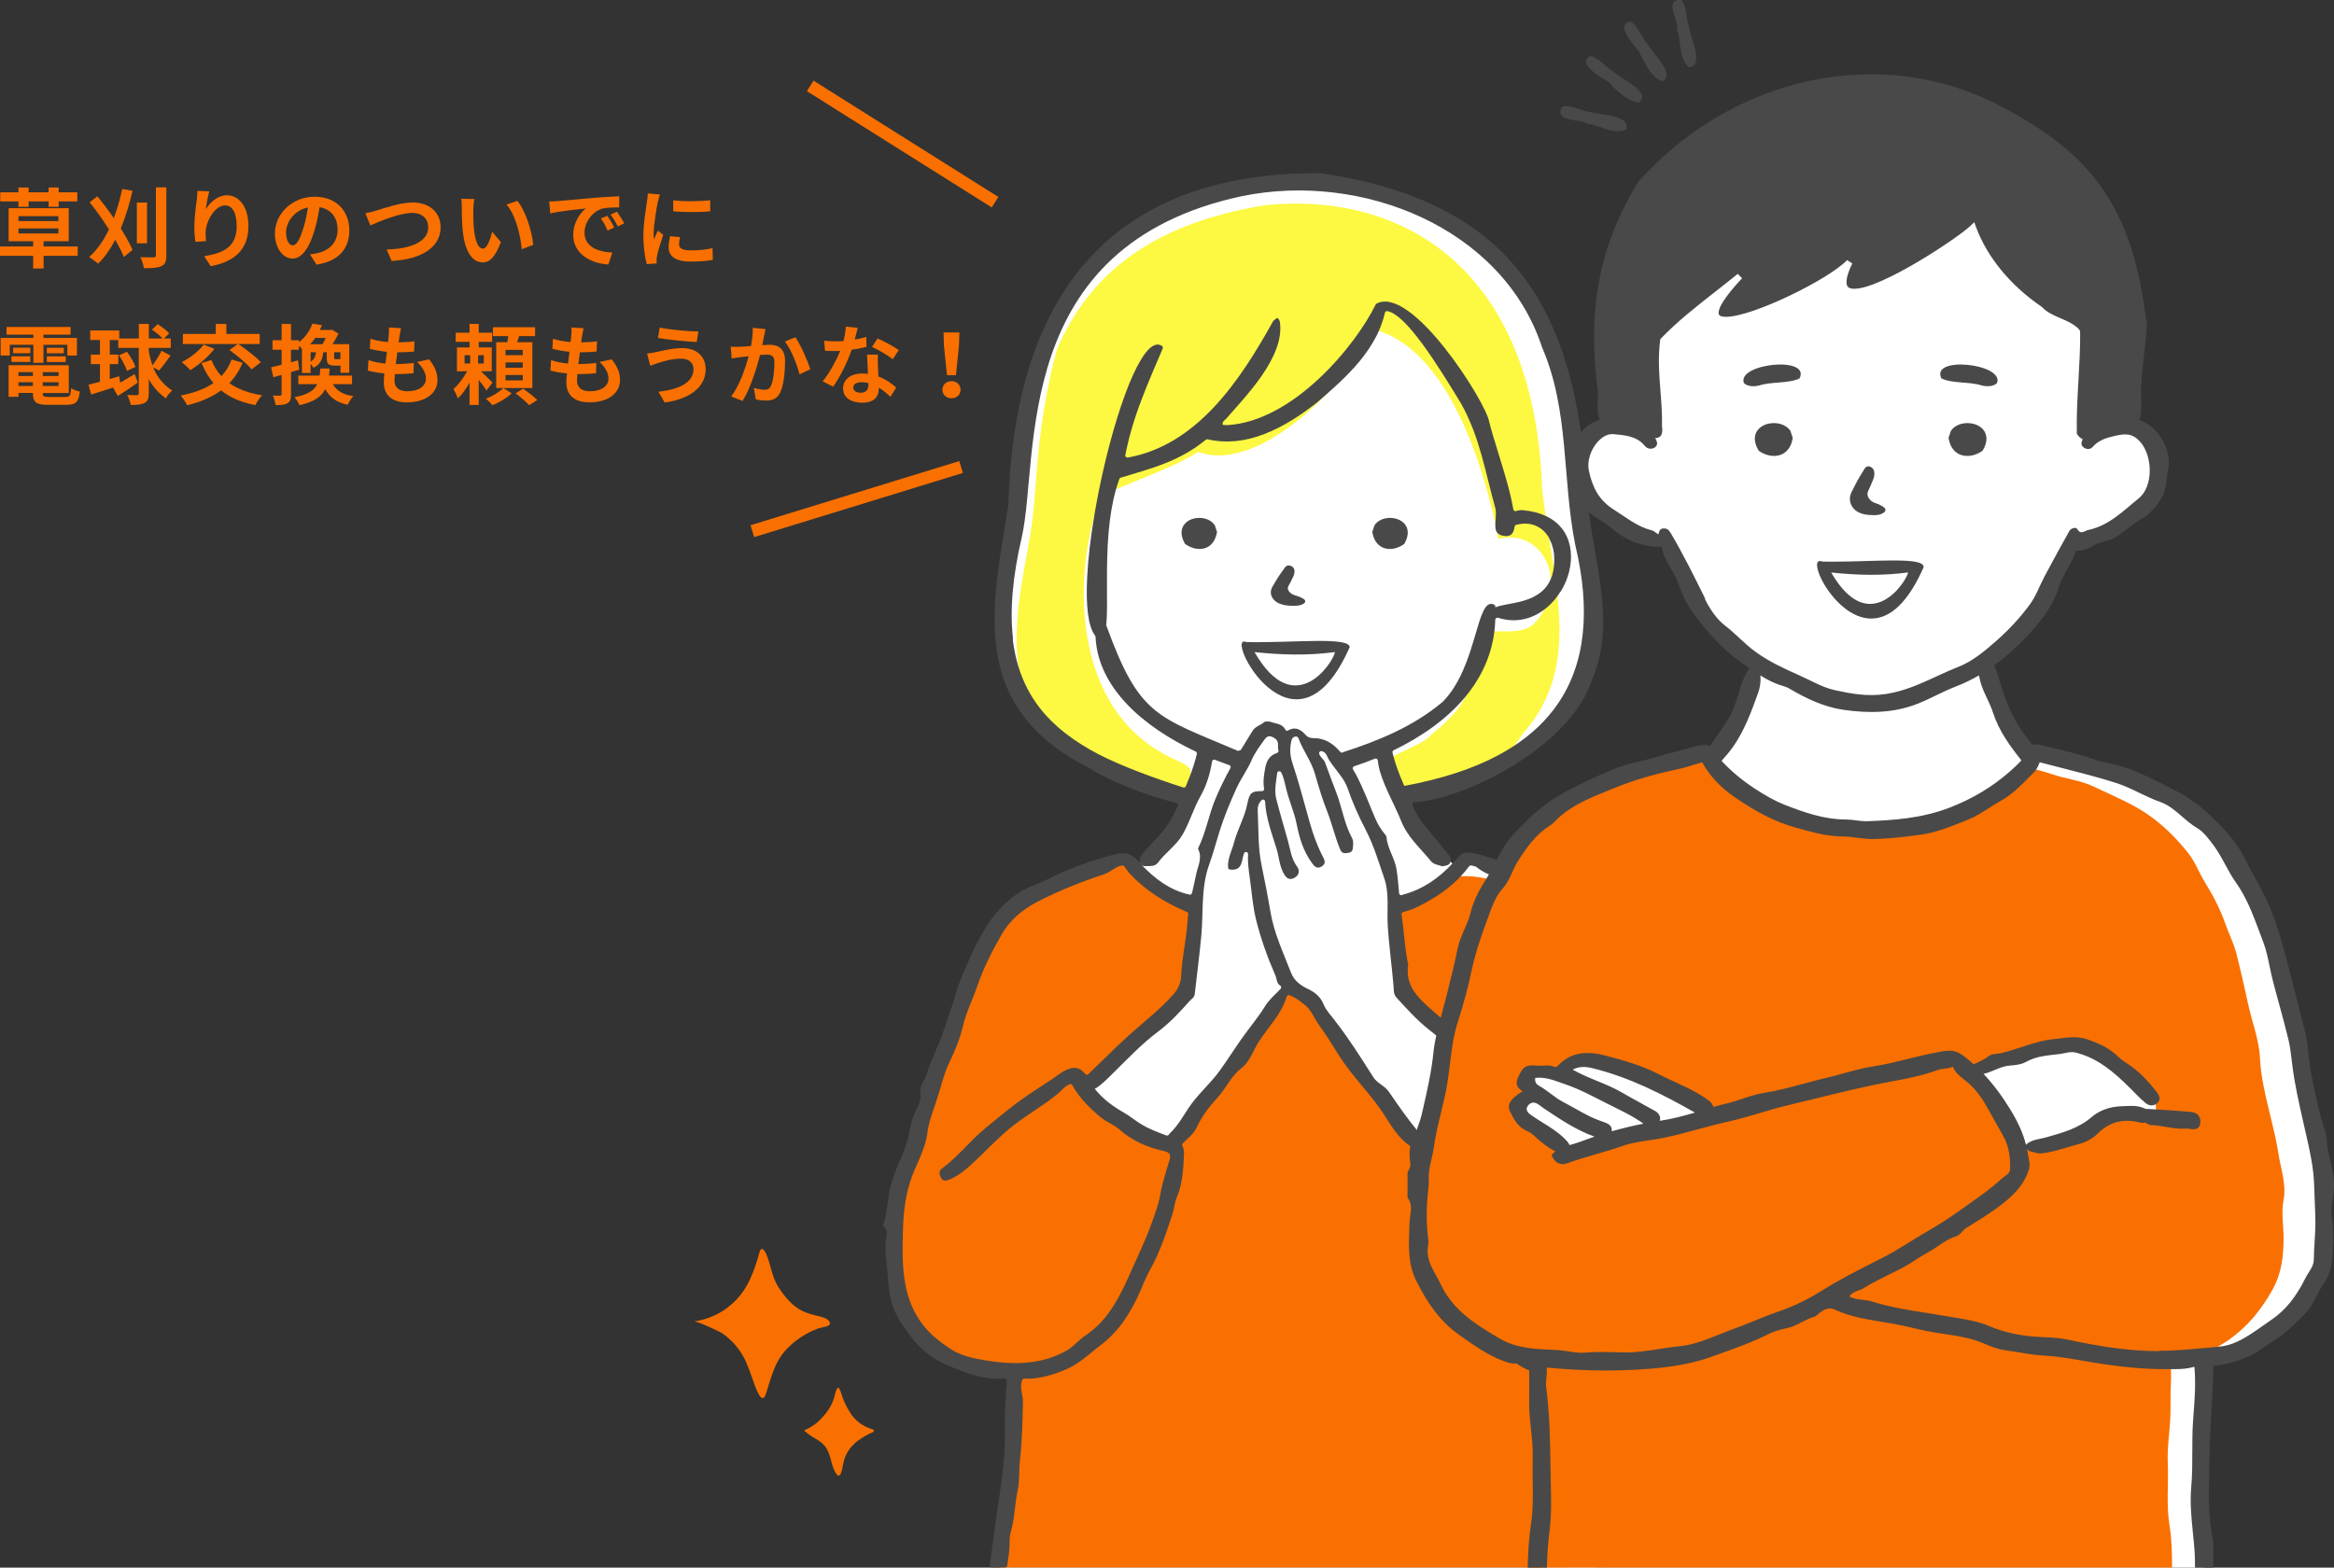 <?xml version="1.0" encoding="UTF-8"?>
<svg xmlns="http://www.w3.org/2000/svg" width="375.9" height="252.54" viewBox="0 0 375.9 252.54">
  <rect x="0" y="0" width="375.9" height="252.54" fill="#333333" stroke="none"/>
  <defs>
    <style>
      .cls-1 {
        fill: #fff;
      }

      .cls-2 {
        fill: #fdf842;
      }

      .cls-3 {
        fill: #494949;
      }

      .cls-4 {
        fill: #f97000;
      }
    </style>
  </defs>
  <g id="_イヤー_1" data-name="レイヤー 1"/>
  <g id="_イヤー_2" data-name="レイヤー 2">
    <g id="contents">
      <g>
        <g id="_性" data-name="女性">
          <path id="_地" data-name="白地" class="cls-1" d="M273.26,200.84s.58,6.78-1.68,11.44c-2.26,4.66-9.33,7.16-11.4,7.88-2.07,.72-5.77,.53-5.91,.48-.14-.05,.29,13.61,.29,13.61l2.77,18.29h-96.26c.19-.96,.37-1.93,.5-2.9,.59-4.13,1.18-16.1,1.44-21.78,.09-1.87,.13-3.06,.13-3.06l-.08-3.42v-.6s-.8-.11-1.88,0c-1.08,.1-4.22-.59-6.58-1.57-1.45-.61-2.53-1.14-3.86-2.03-.83-.56-1.75-1.25-2.92-2.2-3.04-2.45-1.57-2.55-2.65-5.1-.13-.32-.25-.78-.35-1.34h0c-.46-2.54-.63-7.12-.72-10.21-.05-1.79-.07-3.08-.1-3.18-.06-.16,.91-3.29,1.78-6.05,0,0,0-.01,0-.02,.71-2.23,1.35-4.22,1.35-4.22l2.36-7.25,1.55-4.74v-.03l.61-1.84s6.87-18.55,9.39-22.28c2.44-3.61,5.34-4.56,5.52-4.61h0s.02-.01,.03-.01c.61-.24,10.33-4.03,11.85-4.56,1.07-.37,1.19-.62,1.52-.88,.16-.11,.36-.23,.73-.35,1.18-.39,1.87,1.23,1.87,1.23,0,0,.45-.17,1.05-.46l.03-.02c.56-.26,1.25-.63,1.86-1.05,1.28-.88,2.46-1.96,3.58-4.03,1.12-2.06,2.51-4.91,2.51-4.91,0,0-7.56-2.85-8.16-3.14s-6.56-2.75-8.36-3.34c-1.8-.59-3.5-2.45-7.23-5.01-3.73-2.55-4.42-7.07-5.69-11.49-1.28-4.42-.88-3.34-1.08-9.64-.2-6.3,.49-2.43,1.87-9.4,1.37-6.97,.59-2.75,.79-7.27,.2-4.52,1.27-11.49,1.86-15.31,.59-3.83,.69-2.55,1.37-5.89,.69-3.34,1.57-3.93,3.73-8.64,2.16-4.71,2.75-4.02,5.4-7.36,2.65-3.34,4.71-3.93,10.8-7.46,6.09-3.53,4.61-2.45,9.72-3.93,5.11-1.47,9.23-1.37,9.23-1.37,0,0,1.69-.24,3.68-.63,1.99-.38,3.35,.34,6.62,.62,3.27,.29,8.32,1.78,9.86,2.36,1.54,.58,3.51,1.54,8.85,4.13,5.34,2.59,8.7,8.22,11.49,12.02,2.79,3.8,1.2,2.02,3.41,7.31,2.21,5.29,2.84,10.58,3.28,12.59,.45,2.02,.52,3.66,.99,7.31,.48,3.66,1.3,11.73,2.02,14.81,.72,3.08,.72,9.28,.72,9.28,0,0-.05,3.27-1.1,8.32-1.06,5.05-4.76,7.65-6.69,9.86-1.92,2.21-3.36,3.22-6.08,4.9-1.51,.94-3.27,1.76-5,2.42-1.38,.53-2.73,.96-3.92,1.28-2.69,.72-4.43,1.19-6.71,1.45-2.28,.26-2.12,.74-2.12,.74,0,0,6.95,9.2,8.12,9.97,.13,.08,.24,.16,.33,.24,.14,.11,.25,.21,.34,.31,.41,.44,.37,.7,.76,.7,.53,0,.96-1.06,1.49-1.3,.53-.24,6.3,2.45,11.3,3.61,5,1.15,4.52,2.35,8.27,4.71,3.75,2.35,5.43,10.1,5.43,10.1,0,0,4.28,11.59,4.38,11.78,.1,.19,3.94,13.79,3.94,13.79,0,0,1.59,3.71,2.98,7.32,1.39,3.61,.77,11.01,.77,11.01Z"/>
          <g id="_り" data-name="塗り">
            <path id="_" data-name="服" class="cls-4" d="M269.62,204.18c-.17,.71-.36,1.41-.57,2.1-.06,.19-.14,.54-.19,.84-.35,1.07-1.09,2.22-1.62,3.13-.33,.57-.68,1.14-1.05,1.69-.19,.28-1.5,1.74-.33,.5-.9,.96-1.74,1.93-2.75,2.78-.89,.76-1.86,1.45-2.86,2.05,.17-.14-1.21,.57-1.44,.66-.75,.3-1.51,.54-2.28,.77-.47,.14-.89,.34-1.27,.58-.46-.05-.9,0-1.31,.17-.24,.09-.47,.22-.69,.38-.95,.36-1.64,1.04-2.06,2.03,0,.01-.01,.03-.02,.04-.03,.03-.06,.07-.09,.1-5.03,5.67-.92,19.48,1.18,30.53h-91.81c1.02-8.61,1.84-17.47,2.54-24.68,.22-2.33,.44-4.5,.64-6.42-.2-.02-.39-.04-.59-.06-5.38-.59-9.39-2.07-12.32-4.2-3.07-2.25-4.94-5.22-5.92-8.64h0c-.89-3.11-1.05-6.57-.72-10.21,.27-3,.88-6.12,1.68-9.23,0,0,0-.01,0-.02,1-3.87,2.32-7.74,3.68-11.39,.01-.02,.02-.05,.03-.08,.41-.99,.92-2.66,1.55-4.74v-.03c2.79-9.28,7.78-26.72,15.52-28.74h0s.02-.01,.03-.01c8.78-3.64,10.38-6.15,13.37-5.43,.34,.08,.7,.2,1.08,.37,1.93,.83,4.22,3,9.62,6.18,3.38-.77,.71,8.93,.77,13.21-6.41,13.46-31.95,15.48-2.94,26.01,15.71-15.41,17.5-33.84,24.48-20.67,4.19,3.99,13.35,28.2,22.12,17.03,2.61-1.2,8.57-3.33,6.92-6.26-4.93-6.5-18.73-13.01-17.29-21.9,.24-6.7-1.7-6.2,5.04-8.6,1.37-1.98,3.41-2.72,5.48-2.85,3.43-.22,6.98,1.2,7.86,1.36,4.06,1.38,8.24,5.8,12.05,11.84,.11,.4,.22,.81,.32,1.22,1.71,7.06,3.73,13.97,6.75,20.61,1.28,2.83,2.69,5.6,3.88,8.48,.56,1.36,1.1,2.73,1.6,4.11,.14,.38,.26,.83,.4,1.27-.03,.02,.09,.47,.39,1.04,.02,.05,.04,.11,.06,.16,.14,.47,.28,.94,.42,1.42,.6,4.12,.85,8.03,.65,11.48Z"/>
            <path id="_-2" data-name="髪" class="cls-2" d="M248.35,78.33c-1.36-35-22.29-47.42-44.41-45.3-19.47,3.08-28.85,12.01-33.68,23.17-1.82,6.51-2.79,13.19-3.31,19.92-.26,3.4-.48,6.77-1.04,10.14-.58,3.5-1.35,6.97-1.74,10.5-.02,.14-.05,.28-.1,.41-.25,2.75-.47,5.49-.26,8.24,.4,5.24,2.92,9.73,6.95,13.05,3.56,2.94,7.8,4.87,12.03,6.64,2.77,1.16,5.63,1.97,8.48,2.79,.56-3.96,1.25-4.04-1.94-5.49-17.48-7.75-16.45-30.98-12.04-42.45,3.44-1.77,12.3-4.8,15.65-7.15,10.48,3.82,25.21-12.58,28.24-19.74,12.05,2.93,18.06,22.6,20.14,33.74,7.68-1.73,11.28,7.7,5.9,13.51-2.45,2.71-7.84,.22-9.05,2.45-.63,5.93-.8,10.32-7.54,15.48-1.33,1.64-4.85,2.65-6.94,4.04,.53,1.66,1.06,3.33,1.56,5,.13,.25,.26,.49,.39,.74,.53-.06,1.07-.08,1.62-.13,2.13-.19,4.38-.52,6.44-1.11,2.42-.69,4.7-1.8,6.9-3.05,1.93-1.9,3.58-3.86,4.67-5.54,10.13-11.43,4.4-25.7,3.07-39.84Z"/>
            <g id="_ラキラ" data-name="キラキラ">
              <g>
                <path class="cls-4" d="M133.26,212.57c-.59-.45-2.03-.64-2.74-.88-.42-.14-.84-.28-1.25-.47-1.68-.8-2.98-2.42-3.95-3.95-1.09-1.72-1.17-3.7-2.02-5.45-.28-.57-.73-.98-.97-.13-.89,3.24-1.94,6.22-4.55,8.47-1.8,1.56-3.79,2.37-5.93,2.72,0,.02,0,.04,0,.07,.03-.34,4.15,1.62,4.44,1.82,1.43,.99,2.64,2.32,3.47,3.85,.68,1.26,1.1,2.62,1.59,3.96,.24,.66,1.32,4.07,2,1.98,.88-2.7,1.36-5.14,3.39-7.27,.9-.95,1.96-1.75,3.1-2.39,.6-.34,1.23-.63,1.87-.87,.41-.16,1.55-.28,1.83-.57,.27-.28,.1-.59-.27-.88Z"/>
                <path class="cls-4" d="M140.67,230.3c-1.65-.43-3.08-1.47-3.93-3.02-.57-.88-.95-1.85-1.29-2.91-.44-1.36-.7-.86-.99,.37-.3,1.27-.96,2.45-1.85,3.4-.81,1.01-1.92,1.79-3.1,2.3,.04,.1,.23,.2,.47,.41,1.03,.88,2.36,1.24,3.1,2.44,.69,1.1,.75,2.42,1.29,3.57,.91,1.92,1.2,.2,1.42-.98,.54-2.84,2.57-4.15,4.97-5.26-.02-.11-.05-.22-.1-.31Z"/>
              </g>
            </g>
          </g>
          <g id="_ウトライン" data-name="アウトライン">
            <g>
              <path class="cls-3" d="M200.74,103.44c-3.87-1.7,7.73,20.99,16.64,.8-.17-1.71-9.28-.64-16.64-.8Zm1.31,1.61c3.73,.41,8.31,.63,12.95,0-.27,1.69-6.55,11.2-12.95,0Z"/>
              <path class="cls-3" d="M210.2,96.75c-.06-.15-.24-.26-.44-.37l-.05-.03c-.2-.11-.41-.2-.58-.26-.13-.05-.26-.09-.39-.13-.17-.05-.34-.1-.49-.17-.26-.13-.49-.3-.65-.52-.12-.16-.19-.32-.19-.46-.01-.25,.14-.51,.28-.74,.15-.25,.28-.52,.41-.81,.39-.67,.49-1.28,.28-1.68-.15-.3-.46-.48-.83-.49-.38,0-.54,.23-.68,.43l-.57,.8c-.16,.22-.32,.44-.46,.67-.12,.19-.23,.38-.34,.57-.09,.16-.19,.32-.31,.52-.2,.32-.41,.65-.49,1.04-.11,.56,.09,1.14,.56,1.6,.51,.5,1.25,.7,1.78,.79,.35,.06,.71,.07,1.05,.08h.11c.09,0,.18,0,.27,0,.43,0,.76-.04,1.05-.14,.52-.17,.76-.41,.67-.7Z"/>
              <g>
                <path class="cls-3" d="M195.65,84.62l-.03-.04c-.5-.72-1.42-1.15-2.46-1.15-1.13,0-2.12,.49-2.58,1.29-.32,.55-.53,1.5,.26,2.87l.04,.06,.06,.04c.7,.48,1.49,.75,2.24,.75h0c1.48,0,2.53-1,2.82-2.69v-.08l-.35-1.05Z"/>
                <path class="cls-3" d="M221.37,84.62l.03-.04c.5-.72,1.42-1.15,2.46-1.15,1.13,0,2.12,.49,2.58,1.29,.32,.55,.53,1.5-.26,2.87l-.04,.06-.06,.04c-.7,.48-1.49,.75-2.24,.75h0c-1.48,0-2.53-1-2.82-2.69v-.08l.35-1.05Z"/>
              </g>
            </g>
            <path class="cls-3" d="M249.03,83.77c.15,.98,.3,1.96,.46,2.93,0,.04,.02,.07,.04,.1,.38,.69,.64,1.52,.76,2.47v.03c.05,.76,.04,1.45-.04,2.07,0,.03,0,.06,0,.08,.19,1.24,.36,2.47,.5,3.69,.04,.32,.46,.41,.62,.14,2.44-3.97,2.45-9.43-1.85-11.87-.24-.14-.54,.07-.5,.35Zm24.75,105.83c-.83-2.45-2.2-4.72-2.58-7.32-.21-1.48-.7-2.86-1.45-4.18-.19-.34-.33-.76-.31-1.13,.1-2.34-1.2-4.29-1.96-6.36-1-2.74-2.09-5.46-2.9-8.27-.22-.77-.76-1.39-.86-2.18-.32-2.5-1.64-4.69-2.72-6.86-.88-1.78-1.73-3.65-3.05-5.29-2.07-2.58-4.47-4.6-7.61-5.76-2.67-.99-5.07-2.52-7.87-3.28-1.69-.46-3.34-1.19-5.08-1.5-.82-.15-1.79-.3-2.5,.55-.31,.37-.63,.73-.96,1.08-2.15,2.31-4.67,4.13-7.88,5-.08,.02-.17,.05-.25,.09-.21,.09-.45-.05-.47-.28-.11-1.28-.21-2.56-.41-3.83-.28-1.83-1.47-3.36-1.62-5.23-.01-.19-.19-.39-.33-.55-1.25-1.48-1.82-3.32-2.55-5.04-.77-1.82-1.49-3.63-2.51-5.31-.11-.19-.03-.43,.18-.5,1.12-.37,2.23-.78,3.34-1.23,.2-.08,.43,.05,.46,.27,.06,.55,.16,1.08,.3,1.6,.81,2.86,2.38,5.44,3.48,8.2,1.04,2.61,3.08,4.33,4.74,6.39,.49,.61,1.18,.64,1.82,.86,.07,.02,.13,.02,.2,0,.43-.11,.94-.09,1.13-.59,.02-.06,.04-.11,.05-.16,.1-.4-.04-.77-.35-1.15-1.37-1.7-2.79-3.36-4.15-5.07-.72-.9-1.22-1.87-1.65-2.86-.09-.22,.05-.46,.29-.47,1.34-.07,2.91-.36,4.62-.84,2.93-.82,6.26-2.19,9.49-3.99,3.24-1.8,6.39-4.02,8.97-6.54,2.58-2.52,4.59-5.33,5.55-8.31v-.02c.97-2.24,1.48-4.5,1.7-6.77,.21-2.27,.13-4.56-.12-6.86-.24-2.3-.64-4.6-1.04-6.91-.4-2.3-.81-4.61-1.08-6.92v-.02c-.4-7.05-1.15-13.66-2.58-19.67-1.43-6.01-3.56-11.44-6.71-16.14-3.15-4.7-7.34-8.67-12.89-11.78-5.55-3.1-12.47-5.34-21.1-6.58-.02,0-.03,0-.05,0-8.28-.02-15.48,1.15-21.65,3.46-6.18,2.32-11.31,5.76-15.44,10.29-4.13,4.53-7.26,10.13-9.42,16.75-2.16,6.62-3.34,14.25-3.59,22.84,0,.01,0,.03,0,.04-.61,3.91-1.35,7.91-1.81,11.85-.46,3.95-.63,7.84-.09,11.56,.54,3.72,1.79,7.26,4.19,10.5,2.38,3.23,5.9,6.16,10.96,8.66,.03,.01,.05,.03,.07,.05,.22,.2,.85,.57,1.75,1.02,.94,.48,2.18,1.06,3.56,1.63,1.38,.58,2.89,1.17,4.39,1.66,1.14,.38,2.76,.84,4.03,1.13,.21,.05,.31,.27,.23,.46-.09,.2-.18,.4-.26,.61-.88,2.04-2.34,3.89-3.97,5.52-.61,.61-1.17,1.27-1.68,1.95-.27,.36-.28,.82-.11,1.16,.03,.06,.06,.11,.1,.16l-.13-.14c-.08-.09-.16-.17-.24-.25-1.24-1.35-2.24-1.54-3.76-1.17-2.9,.69-5.69,1.69-8.42,2.83-1.44,.6-2.77,1.42-4.25,1.96-3.76,1.37-6.42,4.03-8.41,7.32-1.03,1.69-1.88,3.5-2.68,5.31-.75,1.7-1.52,3.39-2.01,5.22-.5,1.86-1.21,3.68-1.81,5.53-.81,2.49-2.1,4.84-2.85,7.35-.29,.97-1.17,1.75-.98,2.89,.16,.97-.2,1.89-.66,2.76-.48,.94-.81,1.91-.99,2.96-.3,1.73-.82,3.42-1.58,5.03-.61,1.3-1.06,2.65-1.48,4.03-.64,2.12-.53,4.37-1.25,6.47v.26c.89,.8,.42,1.74,.37,2.68-.13,2.04,.27,4.05,.41,6.08,.15,2.2,.57,4.26,1.7,6.22,.58,1,1.29,1.89,1.95,2.8,1.58,2.18,3.86,3.79,6.25,4.77,2.78,1.15,5.73,2.26,8.83,2,.21-.02,.38,.15,.37,.36-.13,2.38-.38,4.68-.31,6.97,.15,4.63-.5,9.19-1.2,13.74-.46,2.98-.8,5.98-1.22,8.97-.03,.2,.13,.38,.33,.38h2.13c.17,0,.31-.12,.33-.28,.15-.94,.3-1.88,.36-2.83,.06-.86-.04-1.73,.22-2.6,.65-2.18,.62-4.49,1.11-6.71,.35-1.58,.18-3.27,.37-4.89,.36-3.1,.4-6.21,.48-9.32,.03-1.17-.6-2.33-.11-3.57,.05-.14,.19-.23,.33-.22,2.34,.1,4.54-.57,6.72-1.49,2.18-.91,3.76-2.54,5.57-3.9,2.99-2.25,4.85-5.28,6.33-8.58,.51-1.15,.96-2.36,1.56-3.43,1.63-2.87,2.62-5.93,3.65-9.01,.3-.92,.34-1.87,.72-2.76,.95-2.25,1.06-4.66,1.17-7.04,.02-.49-.07-.92-.26-1.3-.06-.12-.04-.27,.05-.37,.78-.84,1.75-1.49,2.27-2.62,.8-1.75,2.05-3.38,3.3-4.73,1.41-1.51,2.18-3.48,3.86-4.76,1.41-1.09,1.91-2.88,2.85-4.34,1.52-2.36,3.64-4.37,4.46-7.21,.05-.19,.25-.3,.44-.23,1.02,.34,1.83,1.06,2.54,1.61,.99,.77,1.5,2.2,2.31,3.3,1.13,1.54,2.12,3.18,3.14,4.8,1.92,3.05,4.51,5.62,6.61,8.57,1.33,1.87,2.35,4.01,4.21,5.54,.18,.15,.34,.27,.5,.37,.13,.08,.19,.23,.15,.38-.11,.39-.13,.85-.09,1.44,.16,2.38,.69,4.68,1.23,7.01,.66,2.81,1.52,5.54,2.68,8.1,1.77,3.9,3.35,7.91,5.85,11.49,1.91,2.74,4.63,4.59,7.21,6.55,1.46,1.12,3.33,1.78,5.24,2.25,.62,.15,1.25,.19,1.87,.23,.58,.03,1.16,.05,1.74,.15,.15,.03,.26,.15,.27,.3,.02,.17,.04,.32,.01,.46-.48,2.49-.16,5-.19,7.49-.03,2.23,.49,4.47,.56,6.73,.05,1.55,.43,3.07,.63,4.6,.2,1.48,.25,3.01,.55,4.45,.42,2,.62,4.02,.83,6.04,.02,.17,.16,.3,.34,.3h2.16c.21,0,.36-.18,.33-.39-.07-.49-.14-.98-.19-1.47-.17-1.66-.53-3.33-.68-5.02-.14-1.55-.4-3.1-.68-4.63-.51-2.78-.86-5.57-.89-8.39-.04-3.38-.12-6.75-.4-10.19-.02-.2,.15-.37,.35-.36,.85,.04,1.72,.17,2.47-.05,3.02-.91,6.18-1.38,8.86-3.35,2.08-1.53,3.87-3.21,5.26-5.3,.63-.94,1.29-1.94,1.58-3.01,1.2-4.53,1-9.19,1.07-13.81,.04-2.34-.52-4.71-1.29-6.97Zm-53.84-55.93c1.32,2.53,2.09,5.19,3,7.82,.84,2.4,.41,5.03,.56,7.54,.19,3.27,.66,6.51,.93,9.76,.05,.6-.03,1.37,.46,1.9,1.69,1.84,3.35,3.71,5.34,5.26,1.79,1.4,3.54,2.85,5.1,4.52,1.51,1.61,3.15,3.11,4.81,4.57,.2,.18,.4,.32,.59,.41,.2,.1,.23,.38,.07,.54-1.31,1.32-2.83,2.39-4.39,3.47-2.3,1.58-4.73,2.79-7.31,3.76-.04,.02-.08,.03-.12,.05-.06-.28-.21-.55-.43-.81-1.78-2.07-3.32-4.33-4.86-6.57-.7-1.01-1.87-1.35-2.5-2.34-1.99-3.13-3.97-6.27-6.26-9.21-.63-.81-1.4-1.64-1.76-2.54-.52-1.31-1.54-2.02-2.57-2.51-1.25-.59-2.2-1.37-2.67-2.58-1.25-3.23-2.74-6.35-3.33-9.87-.41-2.46-.9-4.94-1.41-7.4-.61-2.91-.48-5.89-.63-8.85-.03-.63,.13-1.17,.61-1.67,.2-.22,.57-.08,.58,.21,.14,2.76,1.11,5.18,1.86,7.65,.39,1.28,.44,2.65,1.1,3.87,.42,.78,.92,1.25,1.79,.75,.75-.43,.88-1.15,.38-1.82-.9-1.22-1.07-2.71-1.44-4.07-.62-2.25-1.3-4.49-1.88-6.75-.37-1.44-.04-2.82,.14-4.22,.04-.33,.49-.4,.64-.11,.43,.84,.59,1.75,.8,2.62,.47,1.96,1.32,3.8,1.71,5.79,.42,2.14,1.06,4.26,2.37,6.08,.4,.56,.8,1.15,1.62,.68,.86-.5,.42-1.18,.14-1.74-.87-1.69-1.5-3.47-2.02-5.29-.91-3.2-1.74-6.43-2.79-9.59-.42-1.25-.48-2.38-.19-3.62,.08-.35,.22-.57,.53-.68,.3-.1,.54,.02,.64,.31,.71,1.94,2.02,3.59,2.61,5.62,.6,2.08,1.22,4.18,2.01,6.17,.77,1.95,1.22,3.99,2.01,5.92,.18,.43,.36,.79,.94,.74,.52-.04,1.06-.08,1.14-.68,.07-.6,.19-1.21-.14-1.82-1.22-2.27-1.58-4.84-2.49-7.22-.62-1.62-1.23-3.24-1.82-4.87-.19-.54-.79-.86-.95-1.42-.07-.25,.17-.49,.42-.42,.4,.11,.68,.37,.87,.83,.2,.48,.5,.92,.82,1.35,.89,1.22,1.98,2.4,2.46,3.77,.79,2.32,1.8,4.57,2.9,6.67Zm-16.24,28.5c-1.1,1.77-2.51,3.43-3.74,5.18-1.19,1.69-2.29,3.43-3.49,5.1-1.56,2.16-3.63,3.88-5.11,6.14-.88,1.35-1.69,2.77-2.88,3.92-.09,.08-.16,.17-.22,.26-.09,.14-.25,.2-.41,.15-1.44-.53-2.88-1.07-4.2-1.9-.9-.57-1.73-1.25-2.65-1.78-1.81-1.03-3.43-2.24-4.68-3.83,.07-.03,.13-.06,.2-.11,1.08-.7,1.96-1.65,2.84-2.51,2.3-2.26,4.51-4.61,7.11-6.56,1.91-1.43,3.53-3.16,5.1-4.94,.32-.36,.79-.58,.85-1.15,.35-3.15,.77-6.3,1.06-9.45,.35-3.84-.08-7.75,1.29-11.49,.61-1.68,1.07-3.43,1.6-5.14,.76-2.45,1.73-4.79,2.78-7.09,.71-1.56,1.76-2.95,2.45-4.55,.5-1.17,1.3-2.22,2.05-3.27,.38-.52,.76-.78,1.61-.24,.9,.57,.41,1.34,.63,1.93,.07,.19-.02,.39-.2,.45-1.15,.39-1.68,1.13-1.92,2.43-.21,1.14-.38,2.22-.18,3.34,.04,.21-.13,.39-.33,.39-1.72,0-2.01,.25-2.39,2.11-.43,2.17-1.58,4.07-2.12,6.16-.35,1.34-1.09,2.62-.96,4.07,.01,.16,.14,.28,.3,.29,2.09,.27,1.83-1.48,2.27-2.61,.13-.35,.68-.24,.65,.13h0c-.09,1.31,.1,2.59,.28,3.87,.31,2.26,.47,4.56,1.02,6.76,.76,3.02,1.81,5.98,3.07,8.85,.26,.59,.21,1.34,.81,1.71,.18,.11,.2,.36,.05,.52-.88,.94-1.83,1.7-2.54,2.85Zm-17.24-23.15c1.22-1.67,3.02-2.82,4.05-4.65,1.1-1.96,1.73-4.15,2.81-6.06,1.03-1.82,1.57-3.7,1.89-5.65,.03-.21,.26-.34,.46-.26,.77,.31,1.54,.59,2.31,.86,.2,.07,.28,.3,.18,.48-.89,1.62-1.71,3.28-2.43,5.01-1.06,2.55-1.5,5.31-2.72,7.8-.04,.08-.07,.2-.04,.26,.73,1.4-.08,2.79-.33,4.05-.2,1.01-.43,2.01-.66,3.01-.04,.19-.23,.3-.42,.25-.03,0-.07-.02-.1-.03-3.12-.7-5.51-2.59-7.57-4.72,.14,.11,.31,.17,.51,.17,.7-.02,1.62,.07,2.04-.51Zm-23.3-36.05c-.54-4.51-.12-9.93,1.42-16.51,.72-3.25,.96-7.8,1.49-12.93,.54-5.13,1.38-10.83,3.29-16.38,1.92-5.55,4.91-10.94,9.76-15.44,4.85-4.5,11.55-8.11,20.89-10.11,4.83-.99,9.86-1.17,14.8-.58,4.93,.59,9.77,1.94,14.2,4.02,4.43,2.08,8.46,4.88,11.78,8.36,3.32,3.48,5.93,7.63,7.52,12.42v.02c1.12,2.58,1.89,5.19,2.43,7.82,.55,2.64,.88,5.3,1.14,7.97,.26,2.67,.45,5.36,.7,8.06,.26,2.69,.58,5.39,1.12,8.09,1.25,5.22,1.67,9.99,1.21,14.28-.45,4.28-1.79,8.09-4.05,11.37-1.79,2.6-4.16,4.87-7.14,6.81-.79,.51-1.62,1-2.5,1.47-4.07,2.16-9.08,3.8-15.06,4.9-.03-.07-.06-.15-.09-.22-.66-1.49-1.25-3.02-1.67-4.61-.05-.18-.09-.35-.13-.53-.04-.15,.04-.31,.18-.38,4.44-2.15,8.49-4.97,11.46-8.5h0c2.53-3.03,4.27-6.58,4.77-10.68,.07-.61,.12-1.22,.14-1.85,0-.22,.22-.38,.43-.32,2.81,.89,5.36,.23,7.37-1.25,.84-.61,1.58-1.37,2.2-2.22,3.06-4.17,3.29-10.55-1.92-12.95-.96-.45-2.11-.75-3.46-.89-.38-.07-.83-.02-1.27,.12-.2,.06-.4-.06-.44-.26-.15-.89-.36-1.86-.62-2.89-.5-1.99-1.17-4.15-1.78-6.13-.61-1.99-1.18-3.8-1.49-5.11-.15-.83-1.01-2.63-2.31-4.83-1.3-2.19-3.04-4.77-4.93-7.15-1.89-2.37-3.94-4.54-5.87-5.9-1.88-1.33-3.65-1.9-5.04-1.14-.06,.03-.11,.09-.14,.15-.81,1.65-2.03,3.64-3.57,5.7-1.57,2.1-3.47,4.28-5.6,6.26-2.13,1.99-4.49,3.78-6.98,5.11-2.49,1.33-5.11,2.2-7.76,2.35-.02,0-.04,0-.06,0-.2-.02-.34-.03-.45-.03-.11,0-.17-.01-.2-.04s-.04-.06-.03-.13c0-.07,.03-.17,.05-.31,.06-.05,.11-.11,.15-.15,.04-.05,.07-.09,.11-.12,.03-.04,.06-.07,.09-.1,.04-.03,.07-.06,.12-.08,.72-.84,1.68-1.89,2.7-3.08,1.02-1.19,2.11-2.51,3.08-3.91,.97-1.4,1.81-2.87,2.36-4.36,.55-1.48,.79-2.98,.55-4.41-.09-.27-.19-.41-.28-.48-.09-.07-.18-.06-.27,0-.09,.05-.17,.13-.25,.21-.06,.06-.11,.11-.17,.14-.05,.03-.08,.07-.11,.12-1.31,2.35-2.72,4.78-4.29,7.13-1.59,2.38-3.33,4.68-5.27,6.74-1.94,2.06-4.07,3.87-6.45,5.29-2.24,1.33-4.69,2.31-7.39,2.79-.23,.04-.44-.17-.39-.4,.28-1.46,.63-2.87,1.03-4.26,.45-1.54,.96-3.04,1.52-4.51,.55-1.48,1.15-2.92,1.75-4.36,.57-1.36,1.15-2.7,1.72-4.04,.06-.15,.01-.32-.12-.41-1.37-.93-3.03,1.08-4.68,4.71-1.73,3.83-3.45,9.47-4.8,15.41-.52,2.31-.99,4.66-1.38,6.96-.62,3.63-1.04,7.16-1.19,10.22-.22,4.42,.13,7.88,1.28,9.37,.04,.05,.07,.12,.07,.19,.39,8.21,7.66,14.48,16.13,18.48,.14,.07,.22,.23,.19,.38-.28,1.19-.66,2.36-1.09,3.5-.22,.58-.45,1.15-.69,1.72-.07,.16-.25,.25-.41,.19-4.8-1.54-10.16-3.53-13.72-5.39-3.85-2.02-7.02-4.39-9.36-7.38-1.53-1.96-2.7-4.18-3.48-6.75-.42-1.36-.72-2.82-.91-4.38Zm53.06,18.27c-.13,.04-.27,0-.36-.1-.89-1.05-1.93-1.9-3.47-2.17-.71-.12-1.49,.12-2.1-.56-.73-.82-1.6-1.42-2.77-.77-.18,.1-.39,.14-.47-.03-.51-1.07-1.61-1-2.5-1.35-.04-.01-.08-.02-.12-.02h-.61c-.09,0-.17,.04-.23,.1-.57,.52-1.4,.65-1.87,1.41-.64,1.02-1.27,2.05-1.89,3.08l-.44,.14c-13.09-5.59-15.87-5.48-21.23-20.25,0-.06,.01-.1,.02-.16,.15-1.59,.11-3.86,.1-6.47,0-2.61,.01-5.57,.28-8.53,.21-2.3,.57-4.6,1.18-6.74,.16-.56,.34-1.12,.54-1.66,.04-.1,.12-.18,.22-.21,1.28-.39,2.5-.74,3.67-1.11,1.22-.38,2.39-.77,3.53-1.23,1.14-.45,2.25-.97,3.35-1.6,1.06-.6,2.1-1.31,3.16-2.17,.08-.06,.18-.09,.28-.07,1.56,.36,3.09,.43,4.6,.28,1.56-.16,3.09-.56,4.58-1.14,1.49-.58,2.94-1.33,4.35-2.19,1.4-.86,2.76-1.84,4.07-2.86,.44-.38,.87-.75,1.3-1.13,.78-.68,1.55-1.38,2.3-2.08,1.16-1.09,2.25-2.22,3.24-3.41,.99-1.19,1.86-2.45,2.58-3.79,.2-.38,.4-.78,.57-1.18,.41-.92,.73-1.88,.97-2.89,.04-.17,.2-.29,.37-.26,.7,.11,1.52,.64,2.41,1.47,1.02,.95,2.12,2.28,3.24,3.8,1.12,1.52,2.25,3.22,3.32,4.9,1.07,1.68,2.08,3.34,2.95,4.77,.76,1.37,1.38,2.74,1.91,4.12,.53,1.38,.97,2.78,1.37,4.19,.4,1.41,.75,2.84,1.11,4.27,.36,1.43,.72,2.87,1.13,4.33,0,.01,0,.03,0,.04,.08,.5,.06,1,.03,1.49-.02,.28-.05,.56-.06,.82,0,.2-.01,.38,0,.56,.02,.38,.11,.71,.32,.96,.02,.02,.04,.04,.06,.06,.26,.26,.68,.43,1.35,.46,.83,.03,1.24-.54,1.37-1.51,.02-.14,.11-.25,.24-.29,2.27-.62,4.26,.21,5.34,2.15,.39,.7,.66,1.54,.78,2.52v.03c.05,.78,.03,1.48-.04,2.11-.09,.71-.25,1.33-.48,1.87-1.73,4.17-7.04,3.74-8.94,4.61,0-.05,0-.1,0-.15,0-.12-.08-.23-.19-.29-2.93-1.47-2.61,9.91-8.28,15.64,0,0-.02,.02-.03,.03-4.7,3.95-10.24,6.23-16.1,8.12Zm-27.92,65.82c-.54,1.78-1.12,3.56-1.43,5.39-.28,1.63-.88,3.15-1.42,4.68-.84,2.4-1.97,4.7-3,7.03-1.86,4.18-3.66,8.37-7.75,11.07-1.04,.69-1.78,1.71-2.89,2.33-4.15,2.36-8.63,2.33-13.15,1.59-1.86-.31-3.87-.74-5.39-1.72-1.7-1.1-3.39-2.36-4.68-4.06-1.48-1.95-2.33-4.09-2.77-6.4-.54-2.85-.47-5.76-.4-8.64,.06-2.59,.32-5.16,1.08-7.7,.83-2.77,2.51-5.23,2.87-8.19,.2-1.69,.86-3.34,1.41-4.98,.73-2.16,1.17-4.38,2.2-6.48,.88-1.8,1.65-3.72,2.12-5.74,.52-2.2,1.58-4.28,2.32-6.44,.98-2.89,2.38-5.59,3.89-8.24,1.35-2.38,3.48-4.12,5.87-5.34,3.41-1.74,6.99-3.18,10.65-4.38,1.06-.35,1.84-1.28,2.94-1.42,.12-.01,.23,.04,.3,.14,.32,.45,.6,.88,.94,1.25,2.57,2.72,5.69,4.65,9.16,6.11,.14,.06,.22,.2,.2,.35-.06,.42-.1,.85-.13,1.28-.17,2.86-.89,5.66-1,8.54-.04,1.16-.42,2.15-1.26,3.1-1.1,1.24-2.28,2.36-3.53,3.43-1.96,1.68-3.9,3.35-5.75,5.14-1.48,1.43-2.96,2.85-4.43,4.29-.14,.14-.38,.12-.5-.04-.88-1.15-2.01-1.27-3.49-.41-.65,.38-1.24,.84-1.86,1.26-1.91,1.28-3.88,2.49-5.71,3.87-1.68,1.27-3.31,2.62-4.95,3.96-2.5,2.05-4.44,4.64-7.05,6.56-.63,.47-.38,1.06-.13,1.53,.26,.5,.79,.48,1.31,.26,1.36-.58,2.5-1.47,3.55-2.44,2.04-1.87,3.92-3.91,6.03-5.69,2.47-2.08,5.36-3.63,7.87-5.69,.6-.49,1.14-1.24,1.94-1.56,.16-.06,.34,0,.42,.16,1.16,2.1,2.78,3.68,4.59,5.19,.96,.8,2.14,1.17,3.04,1.98,2.01,1.8,4.45,2.85,7.07,3.43,1.15,.25,1.19,.72,.91,1.64Zm65.65,32.39c-.83-.01-1.66-.03-2.5-.02-.74,0-1.48-.26-2.2-.45-2.52-.68-4.46-2.25-6.45-3.82-1.86-1.46-3.47-3.08-4.63-5.07-1.18-2.04-2.1-4.21-3.12-6.33-1.59-3.32-3.06-6.71-4.09-10.19-.66-2.21-1.14-4.51-1.7-6.77-.17-.68-.07-1.16,.9-1.39,1.57-.38,3.09-.9,4.58-1.65,1.64-.82,2.85-2.17,4.55-2.91,.88-.38,1.94-1.1,2.55-1.94,1-1.37,2.54-2.33,3.11-4,.07-.19,.29-.29,.47-.2,.17,.08,.29,.14,.39,.23,1.64,1.57,3.43,2.94,5.42,4.06,1.55,.88,2.84,2.09,4.21,3.17,2.24,1.75,4.07,3.99,6.24,5.85,.9,.77,1.87,1.6,3.1,1.99,.51,.16,.92,.18,1.2-.21,.32-.44,.43-.99,.04-1.46-.28-.34-.66-.6-.99-.89-.78-.71-1.67-1.34-2.32-2.15-1.72-2.13-3.99-3.67-6.01-5.47-2.44-2.18-5.36-3.76-8.01-5.68-.71-.52-1.45-1.02-2.2-1.48-1.65-.99-2.9-.79-3.81,.65-.12,.19-.39,.22-.54,.05-.18-.2-.36-.39-.55-.57-1.5-1.41-3.02-2.82-4.46-4.28-1.94-1.98-4.1-3.67-6.16-5.49-2.33-2.06-4.7-4-4.18-7.59,.02-.17-.06-.35-.09-.52-.49-2.52-.6-5.08-.97-7.61-.03-.17,.08-.33,.25-.37,.3-.07,.61-.19,.92-.28,1.13-.34,2.11-.92,3.13-1.49,1.96-1.09,3.72-2.39,5.21-3.98,.48-.51,.94-1.06,1.37-1.63,.08-.11,.21-.16,.34-.13,.32,.06,.67,.1,.9,.29,1.97,1.61,4.56,1.82,6.77,2.92,2.78,1.39,5.73,2.33,8.31,4.24,2.2,1.63,3.53,3.74,4.72,5.91,1.48,2.68,2.49,5.61,3.59,8.48,1.13,2.95,1.83,6.04,3.14,8.95,.44,.99,1.1,1.91,1.36,2.94,.69,2.77,1.44,5.51,2.35,8.22,.66,1.97,.69,4.1,1.77,5.97,1.63,2.82,2.13,5.92,2.3,9.09,.1,1.81,.01,3.63,.09,5.44,.11,2.68-.15,5.35-1.1,7.77-1.95,4.95-5.74,8.03-11.14,9.33-2.02,.49-4.03,.51-6.04,.49Z"/>
          </g>
        </g>
        <g id="_性-2" data-name="男性">
          <path id="_地-2" data-name="白地" class="cls-1" d="M373.77,204.17c-.75,2.47-2.21,4.59-3.73,6.59-5.22,4.79-8.23,6.95-14.64,9.47-.29,.16-.52,.41-.52,.74,0,10.53-.17,21.05-.01,31.58h-106.93c.29-9.83-.17-19.7-.18-29.53,0-.09,0-.17-.01-.26,.11-.83,.02-2.03-.54-2.55-.09-.09-.35-1.16-.45-1.24-1.72-.39-3.81-.22-5.35-1.28-1.67-.5-3.27-1.23-4.74-2.18-1.41-.91-2.7-2.01-3.81-3.3-1.15-1.34-2.03-2.76-2.68-4.24-1.51-3.41-1.84-7.15-1.71-10.96,.03-.8,.07-1.6,.14-2.41,.04-.56,.09-1.13,.15-1.7,.42-4.3,.97-8.58,1.67-12.85,.42-2.55,.89-5.09,1.4-7.63,1.15-5.65,2.56-11.24,4.2-16.77,.03-.17,.06-.35,.08-.55,.24-1.64,.39-2.63,.5-3.32h0c.14-.9,.22-1.32,.37-2.07,1.06-2.48,2.35-4.92,3.84-7.26,2.72-4.3,6.06-8.24,9.73-11.4,1.19-1.02,2.46-1.92,3.79-2.73,3.7-2.25,7.88-3.81,11.99-5.35,.99-.25,1.95-.5,2.85-.72,4.3-1.07,2.34-1.13,3.94-.84,1.6,.29,2.14-.51,3.45-1.28,.15-.09,.28-.17,.4-.25,1.04-1.96,2.08-3.93,3.09-5.9,1.2-2.32,2.29-4.63,2.43-7.27h0c-1.31-.86-3.59-2.41-4.69-3.51-1.6-1.6-3.02-3.82-4.62-5.83-1.6-2.01-2.89-6.98-3.26-8.03s-1.54-2.34-1.54-2.34c0,0-2.15,.25-3.02,0-.86-.25-2.83-1.6-5.17-2.77-2.34-1.17-2.03-1.6-4.86-4.74-1.27-1.41-1.5-2.64-1.32-3.74-.18-2.14,.61-4.36,1.98-6.01,.63-.76,1.53-1.45,2.46-1.9,.04-.02,.08-.04,.12-.06,.58-.57,0,.19-.06-1.28h0c-.08-1.91-.35-2.28-.3-7.41h0c.05-5.13-.34-4-.49-9.39h0c-.02-.76,.03-1.53,.13-2.32,.65-4.95,3.44-10.54,4.57-13.53h0c1.31-3.48,1.46-2.81,4.36-6.26,2.11-2.51,3.35-3.21,6-4.98,.98-.66,2.16-1.46,3.65-2.57l.02-.02c5.52-4.09,7.55-3.92,7.55-3.92h0c.26-.05,6.57-1.18,9.97-2.69h0c2.98-1.33,5.92-.82,9.04-.59,0,0,.01,0,.02,0,.51,.04,1.02,.07,1.53,.08,.02,0,.04,0,.06,0,.48,.01,.97,.06,1.48,.13,3.43,.47,7.46,2.06,10.76,3.07,3.81,1.17,10.76,5.05,11.52,5.59,.01,0,.03,.02,.04,.03,.54,.43,3.1,2.97,5.62,5.55,.85,.87,1.69,1.74,2.45,2.53,.89,.92,1.66,1.74,2.2,2.34,.62,.69,1.03,1.33,1.33,2,.63,1.41,.78,2.97,1.41,5.39,.23,.86,.52,1.84,.91,2.96h0c1.42,4.02,1.36,5.79,1.05,7.5h0c-.13,.74-.31,1.48-.44,2.37-.42,2.97-.43,11.31-1.02,14.99-.18,1.1-.21,1.63-.12,1.86,.09,.22,.3,.16,.61,.05,.29-.09,.66-.21,1.12-.17h0c.25,.02,.52,.08,.81,.22,2.05,.98,2.74,1.2,3.5,3.48,.76,2.28-.11,3.7-.87,6.26-.76,2.56-1.96,2.88-3.37,3.94-1.42,1.06-6.53,3.94-8.05,4.27-1.52,.33-2.07,.11-2.5,.87-.43,.76-4.9,9.68-6.53,12.51-1.18,2.04-4.61,4.75-6.43,6.11,.83,2.72,1.66,5.44,2.5,8.16,1.79,2.8,3.76,5.83,3.76,5.83l.2,.12c.05,0,.11,0,.16,.02,1.34,.22,2.63,.71,3.79,1.42,.24,.08,.49,.14,.72,.17,6.69,.89,13.56,3.09,19.32,6.64,6.13,3.78,10.09,10.29,12.89,16.76,2.83,6.55,4.87,13.61,6.17,20.66,.17,.35,.31,.73,.38,1.14l3.17,18.6c1,5.87,2.36,12,.59,17.87Z"/>
          <g id="_り-2" data-name="塗り">
            <path id="_-3" data-name="服" class="cls-4" d="M367.78,193.28c-.4,2.1,0,4.13,0,6.2-.01,2.92-.31,5.64-1.81,8.33-1.83,3.28-4.06,5.97-7.09,8.1-.57,.4-1.21,.72-1.78,1.13-.16,.11-.32,.24-.48,.37-1.3,1.15-2.97,1.56-4.57,1.99-.76,.2-1.56,.28-2.4,.5,0,.21,0,.43,0,.63,0,.83,.03,1.63-.02,2.42-.1,1.7-.02,3.41-.08,5.1-.09,2.55-.53,5.08-.42,7.65,.15,3.37-.27,6.77,.29,10.12,.37,2.23,.38,4.48,.4,6.72h-103.51c.04-2.62,.12-5.23,.51-7.82,.52-3.44,.16-6.9,.27-10.35,.09-2.96-.59-5.93-.54-8.92,.03-1.88,0-3.76,0-5.53-1.08-.83-2.25-.31-3.31-.66-2.45-.81-4.53-2.26-6.57-3.76-.28-.2-.56-.41-.84-.61-2.47-1.81-4.24-4.25-5.66-6.92-.27-.52-.54-1.04-.79-1.58-1.32-2.81-1.03-5.9-.95-8.93,0-.15,.02-.3,.03-.46,.08-.8,.28-1.62,.14-2.41-.07-.37-.21-.74-.48-1.09v-3.78c.49-.96,.93-2,.92-3.06-.03-2.33,.91-4.41,1.38-6.61,.01-.05,.02-.1,.03-.14,.44-2.15,1.11-4.28,1.28-6.45,.02-.35,.06-.69,.1-1.03,.32-2.96,1.03-5.82,1.72-8.7,.26-1.07,.78-2.1,.93-3.18,.43-3,1.15-5.91,2.13-8.74h0c.34-.98,.71-1.94,1.1-2.9,.41-.98,.52-2.04,1.11-2.99,.7-1.12,1.37-2.27,1.99-3.45,.11-.21,.22-.41,.32-.62,1.1-2.17,2.31-4.18,3.93-6.03,1.19-1.37,2.5-2.57,3.89-3.63,1.53-1.53,3.4-2.78,5.39-3.84,2.46-1.32,5.1-2.36,7.51-3.32,2.54-1.02,5.14-1.96,7.79-2.66,2.82-.75,4.65-.21,6.95,1.49,4.33,3.21,8.55,6.2,13.61,8.22,.21,.08,.43,.16,.64,.24,5.33,1.14,10.72,1.59,16.14,1.35,1.09-.3,2.16-.65,3.22-1.05,1.27-.23,2.53-.55,3.78-.99,4.68-1.65,8.61-4.77,12.59-7.63,.12-.09,.22-.19,.3-.29,.37,.1,.75,.19,1.12,.29,.82,.21,1.63,.43,2.44,.71,2.23,.77,4.66,.99,6.79,2.02,3.19,1.54,6.52,2.82,9.41,4.99,2.2,1.64,4.1,3.58,5.8,5.73,1.12,1.41,1.73,3.14,2.66,4.64,1.35,2.18,2.5,4.41,3.35,6.83,.55,1.55,1.31,3.04,1.72,4.63,.7,2.74,1.33,5.52,1.93,8.29,.62,2.89,1.76,5.66,1.89,8.68,.06,1.27,.24,2.57,.46,3.82,.7,3.9,1.92,7.68,2.53,11.61,.38,2.45,1.29,4.87,.81,7.37Z"/>
            <g id="_-4" data-name="手">
              <path class="cls-1" d="M246.46,172.68c-.44,1.49-.34,1.63-.19,2.69,.15,1.06,.19,.87-.49,1.83-.68,.96-1.8,.24-.97,1.68,.83,1.44,1.07,1.11,2.33,2.26,1.26,1.15,2.6,2.07,3.74,2.79,1.14,.72,1.06,1.47,1.79,1.53,.73,.06,1.32-.14,5.49-1.48,4.17-1.35,16.65-4.66,16.65-4.66,0,0-4.76-2.55-7.47-4.33-2.72-1.78-6.55-4.14-9.17-4.38-2.62-.24-3.2-.63-4.46,.34-1.26,.96-.78,1.78-2.09,1.73s-1.36-.34-2.67-.43-2.48,.43-2.48,.43Z"/>
              <path class="cls-1" d="M317.44,173.04s5.15,5.51,6.21,8.24c1.05,2.73,1.58,3.54,1.58,3.54,0,0,1.41,.17,1.58,0,.18-.17,5.15-1.1,6.91-1.86,1.76-.75,3.86-2.18,5.09-2.66,1.23-.48,2.69-.88,4.39-.88s3.1,.23,3.63,.17,.53-1.97,0-2.55c-.53-.58-3.04-3.25-4.92-4.99-1.87-1.74-2.23-2.78-4.39-3.31-2.17-.52-1.23-1.04-4.33-.52-3.1,.52-1.58,.58-5.33,1.33-3.75,.75-5.8,.7-7.2,1.74-1.41,1.04-3.22,1.74-3.22,1.74Z"/>
            </g>
            <path id="_の毛" data-name="髪の毛" class="cls-3" d="M340.04,34.16c-9.42-15.08-27.47-23.34-44.06-20.97-17.07,1.29-33.91,15.22-37.32,29.3-2.37,9.31,.45,17.57-.23,25.16,.11,2.39,2.59,.91,4.06,.97,1.47,.35,4.03,3.16,4.11,.57,.5-4.18-1.02-11.14-.65-14.33,3.21-3.31,12.27-10.25,15.42-12.72,2.04,.86-5.62,6.52-1.22,8.25,3.42-.57,14.98-7.01,18.92-10.34,1.12,.03-2.3,6.6,.11,5.87,9.29-3.15,19.2-12.35,18.98-10.08,12.57,22.32,18.79,5.97,17.4,29.54-.1,.25-.16,.52-.16,.79,0,.44-.01,.88-.05,1.31-.02,.2-.04,.4-.07,.6-.75,1.24-.42,3.21,1.45,3.21,.75,0,1.31-.41,1.65-.97,.18-.06,.35-.14,.51-.26,.17-.13,.35-.24,.52-.35,.06-.03,.11-.05,.17-.07,.17-.07,.35-.12,.53-.19h.05c.07-.03,.15-.04,.22-.05,.25-.04,.48-.12,.7-.23,1.52,.07,2.88,.59,2.9-1.18,.16-11.2,1.92-23.45-3.95-33.81Z"/>
          </g>
          <g id="_ウトライン-2" data-name="アウトライン">
            <g>
              <path class="cls-3" d="M309.82,91.33c-.07-.74-1.48-1.04-4.85-1.04-1.32,0-2.83,.04-4.42,.09-1.78,.05-3.63,.11-5.43,.11-.55,0-1.09,0-1.62-.02-.14-.06-.27-.09-.38-.09-.18,0-.48,.08-.48,.65,0,2.11,3.93,8.61,8.73,8.62h0c3.18,0,6.02-2.79,8.44-8.28v-.04Zm-14.91,.9c2.25,.24,4.42,.37,6.47,.37s4.06-.13,5.93-.38c-.31,1.25-2.84,5.07-6.12,5.07-2.21,0-4.32-1.7-6.27-5.06Z"/>
              <path class="cls-3" d="M303.66,82.03c-.06-.17-.24-.3-.44-.43l-.05-.03c-.2-.13-.42-.24-.6-.32-.13-.06-.27-.11-.41-.16-.18-.06-.35-.12-.51-.21-.27-.15-.51-.37-.68-.64-.13-.2-.2-.4-.21-.59-.01-.32,.15-.65,.29-.94,.15-.3,.29-.63,.43-.99,.4-.8,.5-1.53,.29-2-.16-.35-.48-.57-.86-.59-.39,0-.56,.27-.7,.52l-.59,.97c-.16,.27-.33,.54-.48,.82-.12,.23-.24,.46-.36,.69-.1,.2-.19,.39-.3,.58l-.02,.05c-.21,.39-.42,.79-.5,1.26-.11,.67,.09,1.35,.57,1.9,.53,.61,1.3,.86,1.85,.96,.36,.07,.73,.08,1.09,.1h.11c.09,0,.19,.01,.28,.01,.44,0,.79-.05,1.09-.17,.52-.2,.77-.49,.69-.79Z"/>
              <g>
                <path class="cls-3" d="M288.33,69.38c-.53-.76-1.52-1.22-2.64-1.22-1.21,0-2.27,.52-2.76,1.36-.34,.58-.57,1.58,.28,3.03l.04,.07,.06,.04c.75,.51,1.6,.79,2.4,.79h0c1.59,0,2.71-1.06,3.01-2.84v-.09l-.37-1.11-.03-.04Z"/>
                <path class="cls-3" d="M314.22,69.38c.53-.76,1.52-1.22,2.64-1.22,1.21,0,2.27,.52,2.76,1.36,.34,.58,.57,1.58-.28,3.03l-.04,.07-.06,.04c-.75,.51-1.6,.79-2.4,.79h0c-1.59,0-2.71-1.06-3.01-2.84v-.09l.37-1.11,.03-.04Z"/>
              </g>
              <g>
                <path class="cls-3" d="M280.86,61.7c.53,.57,1.6,.61,2.43,.41,1.99-.66,4.66-.28,6.53-1.14,1.87-3.68-10.11-2.41-8.96,.73Z"/>
                <path class="cls-3" d="M321.64,61.7c-.53,.57-1.6,.61-2.43,.41-1.99-.66-4.66-.28-6.53-1.14-1.87-3.68,10.11-2.41,8.96,.73Z"/>
              </g>
            </g>
            <path class="cls-3" d="M375.84,192.12c.22-1.82-.18-3.57-.57-5.26-.14-.6-.28-1.23-.39-1.85-.06-.35-.09-.7-.11-1.05-.04-.56-.07-1.15-.29-1.74-.97-2.73-1.53-5.62-2.08-8.42l-.22-1.13c-.19-.97-.3-1.97-.4-2.94-.15-1.36-.3-2.76-.68-4.12-.43-1.54-.83-3.13-1.2-4.66-.26-1.07-.53-2.14-.81-3.2l-.32-1.23c-.73-2.78-1.47-5.66-2.45-8.45-.86-2.46-2.1-4.75-3.3-6.96-.55-1-1.11-2.04-1.63-3.08-.79-1.57-1.95-3.13-3.66-4.92-1.79-1.86-4.21-4.18-7.18-5.65-.6-.3-1.2-.6-1.8-.91-2.45-1.25-4.98-2.54-7.73-3.27-.44-.12-.89-.21-1.33-.3-.71-.15-1.44-.3-2.13-.55-2.12-.78-4.34-1.32-6.49-1.83-.85-.2-1.7-.41-2.55-.63-.16-.04-.33-.06-.5-.06-.25,0-.48,.05-.68,.12,0,0-.02,0-.02,0-.22-.36-.47-.68-.73-1-.12-.14-.24-.29-.35-.44-2.38-3.1-3.59-6.7-4.38-9.49-.18-.64-.43-1.28-.68-1.89,0,0,0-.02,0-.02,1.77-1.28,3.4-2.75,4.93-4.33,2.36-2.45,4.47-5.06,5.51-8.37,.62-1.97,2.07-3.65,2.7-5.74,0,0,0-.01,.02-.01,.7,.01,1.4-.14,2.03-.42,.09-.02,.19-.05,.27-.12,.04-.04,.09-.06,.14-.09,.13-.07,.25-.16,.38-.25,1.07-.6,2.35-.64,3.43-1.24,1.43-.79,2.48-1.99,3.9-2.76,1.68-.91,2.88-2.29,3.77-3.89,.74-1.35,.58-2.9,.92-4.35,.68-2.88-1.41-6.87-4.67-8-.01,0-.02-.02,0-.03,.42-.56,.37-2.26,.33-3.52-.03-.92-.05-1.8,.05-2.46,.06-1.46,.24-3,.42-4.5,.23-1.87,.46-3.8,.44-5.59l-.12-.05-.04-.28c-2.43-19.96-10.67-27.68-25.02-34.93-6.1-2.84-12.57-4.29-19.22-4.29-13.95,0-27.61,6.29-37.46,17.27h0c-6.31,10.22-8.32,20.68-6.54,33.89v.06c0,.3,0,.63-.02,.99-.04,1.15-.1,2.87,.34,3.41,0,0,0,.02,0,.03-2.52,.74-4.06,2.82-4.53,5.38-.63,3.43-.22,7.14,3.08,9.79,1.02,.82,2.24,1.35,3.19,2.19,2.31,2.02,4.92,3.16,8.26,3.12,0,0,.02,0,.02,.02,.15,2.02,1.73,3.59,2.47,5.53,.63,1.68,1.26,3.38,2.35,4.86,2.3,3.14,4.81,6.06,8.11,8.34,.38,.26,.75,.52,1.12,.78v.04c-.9,1.27-1.34,2.74-1.77,4.15-.2,.65-.4,1.32-.64,1.95-.68,1.78-1.76,3.3-2.81,4.78-.37,.53-.75,1.07-1.11,1.62,0,0-.01,0-.02,0-.3-.12-.62-.17-.96-.17-.59,0-1.17,.17-1.76,.35-.84,.25-1.71,.47-2.56,.68-1.07,.27-2.18,.54-3.26,.9-.91,.3-1.88,.52-2.81,.74-1.28,.3-2.61,.6-3.84,1.12-3.12,1.3-6.42,2.73-9.54,4.62-2.73,1.66-4.99,3.95-6.89,5.96-1.3,1.37-2.17,3.06-3.02,4.7-.47,.91-.96,1.86-1.52,2.74-1.23,1.93-1.99,3.6-2.39,5.25-.22,.92-.61,1.81-.99,2.66-.43,.98-.87,1.99-1.09,3.09-.48,2.41-1.09,4.85-1.69,7.2l-.47,1.84c-.16,.65-.34,1.3-.51,1.94-.51,1.86-1.03,3.79-1.23,5.77-.3,3.05-1,6.1-1.67,9.04l-.23,1c-.13,.56-.33,1.12-.52,1.66-.33,.93-.67,1.9-.67,2.92,0,1.69-.35,3.24-1.08,4.75v4l.02,.04c.7,.89,.56,1.86,.42,2.87-.05,.36-.11,.74-.12,1.11,0,.35-.02,.71-.04,1.07-.1,2.75-.2,5.59,1.06,8.18,1.99,4.07,4.18,6.87,6.91,8.8l.32,.23c2.34,1.66,4.75,3.37,7.61,4.28,.47,.15,.95,.16,1.42,.16,.7,0,1.36,.01,2,.45,0,0,0,0,0,.02,0,.53,0,1.07,0,1.61,0,1.3,.01,2.64-.01,3.99-.03,1.51,.14,3.04,.29,4.51,.16,1.53,.33,3.12,.28,4.67-.04,1.23-.02,2.47,0,3.68,.04,2.28,.07,4.64-.28,6.95-.36,2.32-.47,4.69-.53,7.02,0,.01,0,.02,.02,.02h3.05s.02,0,.02-.02c.06-1.9,.16-3.83,.41-5.73,.35-2.64,.29-5.34,.22-7.97-.02-.84-.04-1.68-.05-2.51-.04-4.11-.12-8.49-.69-12.9-.06-.47-.01-.97,.04-1.5,.05-.52,.1-1.07,.05-1.62,0-.01,0-.02,.02-.02,3.28,.31,6.48,.47,9.53,.47,1.53,0,3.05-.04,4.54-.12,3.82-.2,8.27-.6,12.37-2.07l1.14-.41c2.76-.98,5.6-1.99,8.26-3.34,.86-.43,1.8-.65,2.71-.86l.18-.04c.85-.2,1.61-.58,2.34-.96,.68-.35,1.32-.67,2.04-.87,.2-.06,.36-.21,.51-.36,.07-.07,.15-.15,.24-.21,.59-.43,1.09-.76,1.7-.76,.29,0,.59,.07,.92,.23,2.34,1.09,4.89,1.5,7.36,1.91,.67,.11,1.35,.22,2.02,.34,1.15,.21,2.31,.48,3.44,.74,.48,.11,.96,.22,1.45,.33,1.09,.24,2.22,.41,3.3,.57,1.75,.26,3.56,.53,5.27,1.12,.45,.16,.91,.34,1.35,.53,.93,.38,1.9,.78,2.95,.93,.72,.1,1.45,.22,2.16,.34,1.38,.23,2.8,.47,4.21,.55,2.25,.12,4.49,.51,6.66,.89,1,.17,2.03,.35,3.05,.5,3.72,.55,6.85,.8,9.86,.8v-.14l.06,.14c.14,0,.56,0,.9,0,.21,0,.4,0,.48,0,1.22,0,2.25-.07,3.27-.38,.01,0,.02,0,.02,.02,.24,2.72,.04,5.29-.15,7.78l-.05,.63c-.13,1.75-.14,3.53-.14,5.25,0,1.86,0,3.79-.17,5.66-.23,2.53,.03,5.03,.27,7.45,.11,1.03,.21,2.1,.28,3.15,.05,.81,.05,1.64,.05,2.43l.02,.02h2.93s.02,0,.02-.02c-.03-.59-.02-1.2,0-1.8,.02-.97,.05-1.98-.14-2.95-.7-3.48-.61-7.06-.54-10.52,.02-.79,.04-1.59,.04-2.38,.03-2.48,.17-5.01,.32-7.46,.11-1.96,.23-3.98,.29-5.97,0-.13,0-.26-.01-.39-.02-.36-.04-.71,.16-1.07,0,0,0,0,.01,0,1.95-.22,3.85-.74,5.65-1.55,.98-.44,1.85-1.06,2.69-1.65,.5-.35,1.02-.72,1.55-1.04,1.52-.92,2.76-2.16,3.95-3.36,.22-.23,.45-.45,.68-.68,.88-.86,1.42-1.92,1.96-2.95,.34-.66,.69-1.33,1.12-1.94,.75-1.07,1.18-2.29,1.36-3.85,.28-2.51,.27-4.82-.02-7.05-.13-.98,.02-1.97,.16-2.93,.04-.29,.09-.58,.12-.87Zm-98.56-69.57l.09-.1c.57-.65,1.17-1.33,1.67-2.03,1.91-2.69,3.04-5.81,4.13-8.85,.31-.86,.43-1.8,.35-2.72,0-.01,.01-.02,.03-.02,1.1,.69,2.25,1.29,3.56,1.66,.42,.12,.83,.29,1.19,.51,2.67,1.57,5.51,2.9,8.58,3.35,4.06,.59,8.2,.55,12.09-1.03,2.05-.83,3.99-1.94,6.04-2.73,1.3-.5,2.52-1.1,3.68-1.77,.01,0,.02,0,.03,.01,.05,.23,.1,.47,.15,.69,.25,1.07,.72,2.07,1.17,3.03,.34,.73,.69,1.47,.93,2.23,.97,2.99,2.74,5.38,4.47,7.57,.04,.05,.08,.09,.12,.13-.58,.67-1.25,1.26-1.95,1.88-2.78,2.43-5.91,4.31-9.57,5.73-4.49,1.75-9.07,2.05-13.37,2.21-.07,0-.13,0-.2,0-.52,0-1.04-.07-1.55-.14-.52-.07-1.06-.14-1.6-.14-3.56,0-6.83-1.17-9.87-2.36-1.47-.58-2.98-1.4-4.89-2.65-2.01-1.32-3.75-2.78-5.29-4.43,0,0,.01-.01,.02-.02Zm-2.63-26.06c-1.78-3.59-3.54-7.19-5.6-10.65-.28-.47-.58-.73-1.13-.71-.66,.01-.69,.53-.83,.95,0,.01-.02,.02-.03,0-.36-.23-.69-.56-1.08-.66-2.34-.58-4.06-2.07-6.01-3.28-2.5-1.57-3.48-3.63-4.06-6.23-.62-2.77,1.75-6.17,3.91-5.97,1.83,.17,3.78,.28,5.08,1.89,.42,.53,1.22,.62,1.72,.17,.45-.41,.25-.9-.05-1.45-.02-.03-.03-.05-.05-.08,.11,.11,.18,.11,.21,.11,.34-.05,.58-.17,.74-.38,.24-.31,.31-.84,.2-1.54v-.09c.04-1.77-.09-3.56-.24-5.46-.21-2.73-.43-5.56-.05-8.32l.02-.15,.11-.12c2.62-2.73,5.65-5.11,8.86-7.62,1.14-.9,2.32-1.82,3.49-2.77,0,0,.02,0,.02,0l.68,.68s0,.02,0,.03c-3.99,4.25-3.86,5.53-3.73,5.82,.14,.31,.71,.38,1.15,.38,4.28,0,16.59-6.06,19.49-9.13,0,0,.01,0,.02,0l.82,.52s.01,.02,0,.02c-1.17,2.43-.98,3.35-.76,3.68,.07,.1,.26,.39,1.09,.39,4.4,0,16.74-8.24,18.75-10.17l.55-.53s.03,0,.03,0l.26,.71c1.79,4.88,5.54,9.45,10.56,12.87l.05,.03,.04,.04c.8,.86,1.85,1.31,2.96,1.79,1.08,.46,2.19,.94,3.04,1.83l.03,.03,.11,.11v.19c.02,2.65-.13,5.24-.27,7.75-.16,2.79-.33,5.67-.27,8.72h0c.45,.68,.73,.74,.79,.75h0c.08,0,.24-.11,.41-.4,1.77-2.93,1.6-15.82-.25-18.89-.21-.34-.42-.54-.6-.54-.02,0-.04,0-.06,0l-.18,.03-.16-.08c-7.82-3.95-10.45-7.97-13-11.86-1.02-1.55-2.07-3.16-3.45-4.76-.09-.02-.17-.03-.24-.03-.26,0-.46,.21-1.01,.81-.11,.13-.24,.27-.39,.43-1.59,1.61-3.23,2.67-5.23,3.89-7.74,4.47-9.8,5.34-10.75,5.34-.43,0-.66-.19-.78-.35-.34-.48-.06-1.16,.32-2.11,.49-1.21,1.09-2.68,.42-3.65,0,0-.02-.01-.03,0-1.8,1.03-3.55,2.22-5.4,3.48-4.31,2.93-8.76,5.95-14.18,7.12l-1.35,.29s-.03-.02-.02-.03l.85-1.04c.79-.96,3.33-4.28,2.89-6.55-.11-.59-.42-1.06-.93-1.43,0,0-.02,0-.02,0-5.93,4.23-11.74,8.73-18.15,13.73l.02,.07c.48,.08,1.17,.32,1.39,1.37v.7c-.1,2.86-.37,11.02,.71,13.66,0,.02-.02,.03-.03,.01-.89-1.16-2.15-1.79-3.67-2.18-1.33-.34-2.52-.42-3.58-.3,.08-.05,.17-.11,.27-.18,0,0,0,0,0-.01,.82-2.89,.3-6.52-.16-9.72-.2-1.41-.39-2.74-.48-4.01h0c.21-6.83,1.71-13.08,4.72-19.67l.02-.04,.02-.04c8.75-12.63,22.32-19.87,37.23-19.87,12.2,0,24.27,4.87,33.55,13.44,.75,.69,1.48,1.41,2.19,2.15l.03,.03,.02,.04c.07,.11,.14,.21,.2,.31,2.31,3.53,3.89,6.76,4.94,9.74,.36,1.02,.66,2,.91,2.96h0c.7,2.71,.99,5.2,1.05,7.5h0c.07,2.94-.22,5.59-.49,8.03-.39,3.5-.73,6.53,.23,9.29,.01,0,.02,.01,.03,.02-.4-.04-.81-.03-1.23,.02-2.59,.34-5.08,.75-6.39,3.31-.03,.06-.06,.12-.09,.17-.2,.45-.27,.87,.15,1.21,.44,.36,1.09,.4,1.48-.04,.95-1.09,2.17-1.46,3.59-1.79,1.67-.4,2.85-.43,4.08,.96,2.02,2.29,2.16,7.18-.27,9.13-2.47,1.98-4.73,4.36-8.11,5.07-.59,.12-1.17,.85-1.76-.15-.22-.37-1.02-.14-1.27,.3-1.35,2.4-2.66,4.82-3.96,7.25-.83,1.56-1.42,3.27-2.46,4.67-1.55,2.1-3.35,4.03-5.36,5.8-1.87,1.65-3.83,3.29-6.06,4.16-3.88,1.52-7.41,3.75-11.77,4.4-2.92,.43-5.54-.05-8.18-.63-1.99-.44-3.83-1.55-5.72-2.39-2.41-1.07-4.77-2.16-6.94-3.71-1.8-1.29-3.22-2.92-4.96-4.26-1.42-1.09-2.51-2.74-3.3-4.34Zm73.03,121.18c-5.16,0-10.14-.89-14.75-1.87-1.22-.26-2.48-.32-3.7-.38-.59-.03-1.21-.06-1.81-.11-2.64-.23-4.94-.78-7.05-1.68-1.74-.74-3.61-1.05-5.41-1.35-.37-.06-.74-.12-1.12-.19-1.1-.19-2.2-.37-3.3-.54-3.03-.47-6.16-.96-9.16-1.91-.45-.14-.94-.19-1.4-.24-.71-.07-1.44-.15-2.1-.54,0,0-.01-.02,0-.03,.32-.52,.85-.72,1.42-.93,.29-.11,.6-.22,.86-.39,1.29-.8,2.68-1.49,4.02-2.15,.83-.41,1.7-.84,2.53-1.29,.64-.35,1.26-.75,1.86-1.14,.63-.41,1.28-.83,1.95-1.18,.58-.31,1.14-.68,1.67-1.05,.87-.59,1.77-1.2,2.79-1.51,.47-.15,.76-.46,1.04-.77,.19-.2,.36-.4,.58-.54l.96-.6c1.47-.92,2.99-1.87,4.39-2.92,2.01-1.51,3.99-3.28,4.8-5.9,.23-.74,.07-1.5-.08-2.23-.04-.2-.08-.4-.11-.6-.03-.19-.07-.39-.11-.58,.32,.61,1.13,.47,1.66,.75h.79c2.07-.26,4.01-.98,6.01-1.52,1.17-.32,2.18-.91,2.99-1.71,1.93-1.91,4.17-2.38,6.72-1.74,.32,.08,.6,.08,.85,.02h.02c.15,.08,.31,.16,.44,.24,.11,.06,.33,.17,.56,.17,.77,0,1.52,.14,2.31,.28,.82,.14,1.66,.29,2.53,.29,.16,0,.33,0,.47-.02,.07,0,.14,0,.22,0,.19,0,.39,0,.59,.04,.22,.04,.46,.07,.68,.07,.63,0,.97-.31,1.07-.96,.07-.5-.02-.93-.28-1.25-.26-.33-.68-.53-1.22-.58-1.64-.15-3.31-.26-4.93-.36l-.71-.04-.89-.06c-.17-.01-.35-.02-.53-.02-.07,0-.14,0-.22,0-.08-.04-.16-.08-.25-.12-1.23-.53-2.47-.36-3.77-.31-1.78,.07-3.45,.67-4.63,1.69-2.19,1.89-4.76,2.57-7.41,3.32-1.1,.31-2.38,.35-3.23,1.18h0c-.45-1.78-1.25-3.6-2.5-5.64-1.38-2.25-2.8-4.15-4.34-5.78,.09-.02,.19-.04,.28-.06,1.32-.35,2.48-1.14,3.89-1.26,.94-.07,1.91-.16,2.74-.63,1.67-.93,3.55-1.02,5.37-1.24,.83-.1,1.68-.45,2.54-.24,3.58,.88,6.2,3.17,8.71,5.65,.84,.83,1.64,1.72,2.55,2.47,.47,.39,1.08,.55,1.64,.22,.09-.05,.17-.11,.26-.19,.63-.57,.35-1.22-.05-1.74-1.38-1.79-2.91-3.44-4.85-4.68-.47-.3-.94-.62-1.33-1.01-1.42-1.43-3.22-2.22-5.08-2.86-1.78-.61-3.59-.2-5.4-.02-2.92,.3-5.57,1.57-8.39,2.25-.7,.17-1.55,.07-2.08,.5-.72,.58-1.56,.91-2.37,1.3,0,0-.01,0-.02,0-.49-.44-.99-.87-1.51-1.27-.82-.63-1.57-.92-2.43-.92-.51,0-1.04,.1-1.59,.2l-.35,.07c-1.59,.29-3.18,.68-4.72,1.06-1.86,.46-3.79,.94-5.73,1.23-1.49,.22-2.98,.64-4.42,1.04-.88,.25-1.79,.5-2.69,.71-1.3,.3-2.6,.65-3.86,.99-2.11,.57-4.3,1.16-6.5,1.51-1.19,.19-2.35,.57-3.48,.95-.84,.28-1.71,.57-2.58,.77-.68,.16-1.36,.34-2.04,.53,0,0-.02,0-.02-.01-.08-.38-.37-.74-.77-1.04-2.45-1.83-5.36-2.84-8.05-4.23-2.64-1.37-5.55-2.2-8.44-2.96-2.79-.73-5.51-.76-7.71,1.54-.18,.19-.37,.35-.57,.26-1-.45-2.04-.1-3.06-.22-1.02-.12-1.88,.01-2.42,1.05-.57,1.09-1.25,2.12,.27,3.07,.01,0,.01,.02,0,.03-1.92,1.22-2.55,2.11-1.99,3.25,.61,1.23,1.28,2.54,2.72,3.13,.63,.26,1.08,.69,1.58,1.15,.89,.82,1.87,1.59,2.98,2.14,.01,0,.01,.02,0,.03-.17,.16-.34,.32-.52,.46l-.08,.07,.04,.1c.35,.9,.97,1.4,1.75,1.4,.22,0,.45-.04,.68-.12,1.59-.57,3.24-1.06,4.83-1.52,1.43-.42,2.9-.85,4.33-1.35,1.27-.44,2.65-.64,3.99-.84,.63-.09,1.28-.19,1.92-.31,2.06-.39,4.11-.95,6.09-1.49,1.55-.42,3.16-.86,4.76-1.21,1.78-.39,3.54-.91,5.25-1.42,1.46-.43,2.98-.88,4.49-1.24,1.4-.34,2.8-.68,4.2-1.02,4.09-1.01,8.32-2.05,12.55-2.82,2.36-.43,4.86-.92,7.23-1.8,.34-.13,.7-.17,1.09-.22,.47-.06,.95-.11,1.41-.33,0,0,.02,0,.02,0,.37,.95,1.14,1.53,1.88,2.11l.11,.09c1.23,.96,2.25,2.15,3.2,3.76,.61,1.04,1.2,2.1,1.77,3.13,.38,.7,.77,1.39,1.16,2.08,1.01,1.77,1.13,3.66,1.11,5.26,0,.63-.49,.97-.96,1.3-.18,.12-.34,.24-.49,.38-1.61,1.49-3.44,2.77-5.21,4.02-.58,.4-1.15,.81-1.72,1.22-1.96,1.42-4.06,2.65-6.1,3.85l-.07,.04c-.69,.4-1.36,.83-2.04,1.25-1.26,.78-2.56,1.59-3.92,2.27l-.95,.48c-3,1.51-6.09,3.08-8.98,4.9-2.17,1.37-4.52,2.49-6.97,3.33-1.31,.45-2.61,.98-3.86,1.49-1.09,.44-2.21,.9-3.33,1.3-.77,.28-1.55,.59-2.3,.89-2.02,.81-4.12,1.66-6.3,1.87-1.11,.11-2.23,.28-3.31,.45-1.78,.28-3.63,.56-5.49,.56h-.27c-.49-.01-.99-.02-1.48-.04-.73-.02-1.46-.04-2.19-.04-.96,0-1.76,.04-2.52,.11-.19,.02-.37,.02-.55,.02-.69,0-1.39-.11-2.13-.22-.63-.1-1.28-.2-1.92-.23l-.47-.02c-2.94-.12-5.99-.25-8.61-1.78-4.09-2.38-7.64-4.67-9.55-8.75-.23-.48-.49-.96-.74-1.41-.67-1.2-1.31-2.34-1.39-3.77-.01-.3,.02-.58,.06-.88,.05-.36,.1-.73,.05-1.13-.31-2.51-.33-5.02-.07-7.48,.09-.8,.18-1.63,.15-2.44-.04-1.07,.2-2.12,.44-3.12,.14-.61,.3-1.25,.38-1.89,.25-1.87,.7-3.73,1.14-5.53,.37-1.54,.76-3.13,1.02-4.73,.17-1.05,.3-2.12,.43-3.16,.26-2.19,.54-4.45,1.21-6.57,1.03-3.24,1.76-5.93,2.28-8.47,.67-3.22,1.83-6.35,2.95-9.37l.24-.66c.5-1.35,1.11-2.41,1.87-3.26,.67-.75,1.09-1.67,1.49-2.56,.27-.6,.55-1.22,.91-1.78,1.35-2.11,2.86-4.29,5.15-5.72,.42-.26,.73-.59,1.05-.91,.18-.19,.36-.38,.56-.55,2.32-2,5.16-3.13,7.91-4.24,.36-.14,.73-.29,1.09-.44,2.88-1.17,6.04-2.1,9.94-2.93,.95-.2,1.9-.5,2.82-.78,.38-.12,.76-.24,1.14-.35,0,0,.02,0,.02,0,1.12,2.11,2.86,3.98,5.18,5.59,3.66,2.53,6.68,4.05,9.8,4.91l.65,.18c2.21,.62,4.5,1.26,6.91,1.27,.79,0,1.6,.11,2.38,.21,.81,.1,1.64,.21,2.48,.21,.09,0,.18,0,.27,0,2.19-.06,4.53-.28,7.58-.71,2.41-.34,4.79-1.3,7.1-2.23l.47-.19c1.22-.49,2.32-1.2,3.38-1.88,.62-.4,1.26-.81,1.91-1.17,1.76-.97,3.12-2.35,4.43-3.68,.3-.3,.6-.61,.9-.91,.16-.16,.29-.32,.39-.49,.21-.33,.35-.68,.5-1.05l.02-.06c1.19,.32,2.38,.62,3.57,.92,2.87,.73,5.83,1.49,8.7,2.4,1.29,.41,2.55,1.01,3.77,1.6,1.07,.52,2.18,1.05,3.31,1.45,1.42,.5,2.53,1.46,3.6,2.39,.76,.66,1.55,1.34,2.45,1.86,.96,.56,1.86,1.77,2.59,2.74,.73,.99,1.33,2.08,1.9,3.14,.53,.97,1.07,1.97,1.71,2.87,1.73,2.43,2.75,5.18,3.74,7.83,.2,.54,.4,1.07,.61,1.61,.51,1.32,.81,2.74,1.09,4.12,.16,.76,.32,1.54,.52,2.3,.32,1.25,.66,2.51,1.01,3.76,.5,1.83,1.01,3.72,1.47,5.6,.28,1.15,.42,2.36,.56,3.52,.04,.29,.07,.59,.11,.88,.4,3.12,1.11,6.23,1.8,9.24l.39,1.71c.6,2.65,1.22,5.39,1.3,8.19,.02,.79,.06,1.58,.09,2.37,.07,1.65,.16,3.35,.08,5.03-.02,.54-.06,1.08-.09,1.63-.06,.95-.12,1.94-.13,2.91,0,.84-.41,1.48-.84,2.15-.18,.29-.37,.58-.52,.89-1.48,3.02-3.25,5.2-5.42,6.67-.47,.32-.94,.65-1.4,.98-1.3,.92-2.63,1.87-4.11,2.56-1,.47-2.02,.75-3.04,.84-.07,0-.14,.01-.21,.02-.51,.05-1.02,.09-1.53,.14-2.07,.19-4.22,.39-6.34,.47-.52,.02-1.03,.02-1.55,.02Zm-81.21-38.74c-1.73-.99-3.5-1.9-5.22-2.91-2.52-1.47-5.38-2.23-7.94-3.69-.01,0-.01-.03,0-.03,1.12-.55,2.07-.49,3.33-.17,5.86,1.46,11.13,4.15,16.3,7.09,.01,0,.01,.03,0,.03-1.82,.53-3.69,1.03-5.61,1.31,0,0-.02,0-.03,0,.25-.65-.14-1.25-.83-1.64Zm-8.45,1.74c-2.25-.76-4.23-2.09-6.32-3.17-1.31-.68-2.45-1.81-3.79-2.56-.49-.27-.73-.59-.66-1.27,0,0,0-.02,.02-.02,1.76-.2,3.3,.51,4.83,1.03,2.32,.79,4.47,1.96,6.66,3.07,2.01,1.02,4.06,1.93,5.89,3.25,.01,0,0,.03,0,.03-1.62,.32-3.29,.72-5.05,1.21-.01,0-.02,0-.02-.02,.12-.95-.69-1.26-1.54-1.55Zm-1.28,2.43s.02,.03,0,.03c-.28,.1-.55,.2-.83,.3-1.01,.37-2.05,.76-3.12,1.04,0,0-.02,0-.02-.01-.08-.22-.23-.43-.44-.67-1.65-1.81-3.88-2.82-5.83-4.22-.56-.4-.78-.84-.49-1.34,.31-.53,.91-.79,1.55-.43,.36,.2,.67,.48,1.01,.71,2.6,1.74,5.19,3.5,8.17,4.58Z"/>
            <g id="_果" data-name="効果">
              <path class="cls-3" d="M272.53,6.27c-.22-.72-.43-1.4-.5-1.9v-.06c-.22-.52-.3-1.09-.38-1.7-.12-.84-.24-1.71-.71-2.47l-.06-.1-.12-.02c-.54-.08-.93,.02-1.16,.3-.46,.54-.15,1.53,.18,2.57,.21,.68,.45,1.45,.32,1.76l-.05,.12,.06,.11c.23,.42,.32,1.16,.41,1.95,.17,1.41,.35,3.01,1.41,3.94l.09,.08,.12-.02c.37-.06,.65-.23,.83-.52,.53-.85,.03-2.47-.45-4.05Z"/>
              <path class="cls-3" d="M266.49,8.66c-.47-.59-.92-1.15-1.17-1.58l-.02-.03-.02-.02c-.35-.38-.64-.88-.94-1.41-.44-.77-.89-1.56-1.6-2.07l-.08-.06h-.1c-.58,.06-.81,.34-.9,.56-.37,.89,.84,2.48,2.01,3.9,.14,.17,.25,.31,.32,.4,.06,.12,.13,.26,.21,.42,.66,1.35,1.75,3.6,3.31,4.27l.19,.08,.11-.06c.32-.19,.52-.46,.58-.79,.18-.98-.88-2.31-1.91-3.59Z"/>
              <path class="cls-3" d="M261.48,12.68c-.64-.41-1.24-.79-1.62-1.13l-.02-.02h-.03c-.46-.26-.89-.64-1.34-1.04-.57-.5-1.16-1.02-1.86-1.32-.11-.05-.22-.09-.33-.12l-.09-.03-.09,.04c-.53,.23-.66,.57-.68,.81-.06,1.02,1.88,2.29,3.57,3.28l.12,.07c.58,.73,2.19,2.35,3.71,3h0c.41,.18,.79,.27,1.12,.28h.12l.08-.09c.25-.28,.35-.6,.3-.93-.14-.99-1.58-1.9-2.97-2.78Z"/>
              <path class="cls-3" d="M260.87,19.07c-.87-.37-2.13-.57-3.24-.74-.54-.08-1.04-.16-1.46-.25-.49-.07-1.01-.24-1.56-.42-.91-.3-1.85-.6-2.8-.53h-.12l-.07,.11c-.28,.38-.38,.72-.3,1.03,.08,.31,.33,.54,.77,.73,.51,.22,1.2,.34,1.87,.45,.59,.1,1.14,.2,1.48,.34,.12,.05,.18,.1,.21,.12l.08,.08h.11c.44-.02,1.12,.22,1.83,.47,1.33,.48,2.84,1.01,4.11,.46l.11-.05,.04-.11c.16-.49,.11-1.19-1.06-1.69Z"/>
            </g>
          </g>
        </g>
        <g>
          <path class="cls-4" d="M12.51,41.21H7.02v2.04h-1.68v-2.04H0v-1.5H5.34v-.85H1.39v-5.32H11.07v5.32H7.02v.85h5.49v1.5ZM2.97,32.45H.04v-1.47H2.97v-.78h1.64v.78h3.22v-.78h1.62v.78h3v1.47h-3v.87h-1.62v-.87h-3.22v.87h-1.64v-.87Zm.01,3.17h6.42v-.8H2.98v.8Zm0,1.99h6.42v-.81H2.98v.81Z"/>
          <path class="cls-4" d="M21.35,30.72c-.49,2.17-1.13,4.23-1.9,6.07,.78,1.26,1.46,2.47,1.9,3.46l-1.4,1.15c-.32-.8-.81-1.75-1.39-2.76-.79,1.5-1.7,2.8-2.76,3.85-.29-.28-1.05-.84-1.44-1.09,1.28-1.13,2.34-2.66,3.19-4.44-.95-1.51-2.04-3.05-3.11-4.36l1.23-.98c.9,1.08,1.81,2.28,2.66,3.52,.55-1.46,.99-3.04,1.36-4.69l1.65,.28Zm2.33,8.47h-1.64v-6.56h1.64v6.56Zm3.11-9.01v10.94c0,1.01-.2,1.47-.79,1.75-.59,.28-1.55,.34-2.82,.34-.07-.5-.32-1.29-.57-1.78,.9,.04,1.82,.03,2.12,.03s.38-.08,.38-.35v-10.93h1.68Z"/>
          <path class="cls-4" d="M33.71,30.83c-.2,.69-.48,2.1-.56,2.87,.66-1.06,1.86-2.24,3.43-2.24,1.93,0,3.43,1.89,3.43,4.95,0,3.92-2.41,5.8-6.08,6.47l-1.05-1.61c3.08-.48,5.24-1.48,5.24-4.85,0-2.14-.71-3.33-1.86-3.33-1.64,0-3.07,2.47-3.14,4.29-.01,.38-.01,.83,.07,1.47l-1.72,.11c-.07-.53-.17-1.39-.17-2.31,0-1.29,.18-3.01,.39-4.44,.07-.5,.1-1.06,.11-1.46l1.91,.08Z"/>
          <path class="cls-4" d="M49.93,40.98c.53-.07,.92-.14,1.29-.22,1.78-.42,3.15-1.69,3.15-3.71s-1.04-3.35-2.9-3.67c-.2,1.18-.43,2.47-.83,3.77-.83,2.8-2.03,4.51-3.54,4.51s-2.83-1.69-2.83-4.03c0-3.19,2.79-5.94,6.39-5.94s5.6,2.39,5.6,5.42-1.79,4.99-5.29,5.52l-1.04-1.64Zm-1.08-4.2c.32-1.02,.57-2.21,.74-3.36-2.3,.48-3.52,2.49-3.52,4.02,0,1.4,.56,2.09,1.08,2.09,.57,0,1.13-.87,1.69-2.75Z"/>
          <path class="cls-4" d="M60.55,33.94c1.08-.32,3.89-1.32,5.93-1.32,2.51,0,4.48,1.44,4.48,4.01,0,3.14-3,5.16-7.89,5.41l-.8-1.85c3.75-.08,6.7-1.18,6.7-3.59,0-1.3-.9-2.3-2.56-2.3-2.04,0-5.32,1.37-6.77,2.02l-.79-1.96c.5-.08,1.19-.27,1.7-.42Z"/>
          <path class="cls-4" d="M76.23,33.75c-.01,.9,0,1.95,.08,2.94,.2,2,.62,3.36,1.49,3.36,.66,0,1.2-1.62,1.47-2.72l1.4,1.68c-.92,2.41-1.79,3.26-2.91,3.26-1.51,0-2.84-1.37-3.24-5.1-.13-1.28-.15-2.89-.15-3.74,0-.39-.01-.98-.1-1.4l2.13,.03c-.1,.49-.17,1.3-.17,1.68Zm9.64,5.7l-1.84,.7c-.21-2.23-.95-5.49-2.46-7.2l1.76-.59c1.32,1.61,2.38,4.96,2.54,7.09Z"/>
          <path class="cls-4" d="M89.81,32.39c1.16-.1,3.46-.31,6-.53,1.43-.11,2.94-.2,3.92-.24v1.79c-.73,0-1.92,.01-2.66,.18-1.68,.45-2.93,2.24-2.93,3.88,0,2.28,2.13,3.11,4.48,3.22l-.64,1.92c-2.91-.18-5.66-1.75-5.66-4.76,0-2,1.11-3.57,2.04-4.27-1.21,.13-4.12,.43-5.73,.79l-.18-1.91c.56-.01,1.09-.04,1.36-.07Zm9.11,4.27l-1.06,.48c-.35-.77-.64-1.32-1.09-1.95l1.04-.43c.34,.5,.86,1.34,1.12,1.91Zm1.62-.69l-1.05,.5c-.38-.76-.7-1.28-1.15-1.89l1.02-.48c.35,.49,.88,1.32,1.18,1.86Z"/>
          <path class="cls-4" d="M106.28,31.35c-.11,.28-.28,.98-.34,1.23-.2,.92-.67,3.7-.67,5.08,0,.27,.01,.6,.06,.9,.2-.49,.42-.95,.62-1.4l.87,.67c-.39,1.16-.86,2.66-1,3.4-.04,.2-.08,.5-.08,.64,.01,.15,.01,.38,.03,.57l-1.6,.11c-.28-.97-.55-2.66-.55-4.54,0-2.09,.42-4.43,.57-5.49,.06-.39,.14-.92,.14-1.36l1.95,.17Zm3.25,6.85c-.11,.45-.17,.78-.17,1.16,0,.62,.53,.98,1.93,.98,1.25,0,2.27-.11,3.47-.36l.04,1.88c-.9,.17-2.02,.28-3.59,.28-2.4,0-3.53-.87-3.53-2.28,0-.57,.1-1.16,.24-1.81l1.6,.15Zm4.85-5.94v1.79c-1.71,.15-4.22,.15-5.95,0v-1.79c1.69,.24,4.45,.18,5.95,0Z"/>
          <path class="cls-4" d="M1.57,57.28H.1v-2.84H5.38v-.53H1.05v-1.23H11.37v1.23H7v.53h5.39v2.84h-1.54v-1.74h-3.85v2.91h-1.62v-2.91H1.57v1.74Zm8.98,6.67c.7,0,.83-.21,.92-1.4,.34,.24,.97,.45,1.39,.53-.2,1.68-.64,2.14-2.17,2.14h-2.94c-1.92,0-2.45-.41-2.45-1.88v-.04H2.97v.62H1.39v-5.08H11.08v4.47H6.89v.04c0,.52,.15,.6,1.01,.6h2.65ZM1.85,57.4h3.03v.91H1.85v-.91Zm3.03-.49H2.12v-.9h2.76v.9Zm-1.91,3.04v.62h2.33v-.62H2.97Zm2.33,2.23v-.6H2.97v.6h2.33Zm4.13-2.23h-2.54v.62h2.54v-.62Zm0,2.23v-.6h-2.54v.6h2.54Zm.84-6.16v.9h-2.73v-.9h2.73Zm-2.73,1.39h3.05v.91h-3.05v-.91Z"/>
          <path class="cls-4" d="M24.67,59.19c.63,1.54,1.55,2.7,3.07,3.74-.38,.29-.83,.81-1.02,1.26-1.25-.94-2.12-1.93-2.76-3.11v2.28c0,.83-.17,1.28-.66,1.53-.49,.28-1.19,.35-2.24,.35-.06-.45-.34-1.16-.57-1.61,.7,.03,1.34,.03,1.57,.03,.21-.01,.29-.08,.29-.29v-7.33h-3.3v-1.26h-1.37v2.35h1.37v1.53h-1.37v2.4c.5-.15,1.01-.29,1.51-.45l.17,1.04c.71-.42,1.53-.91,2.33-1.39l.5,1.37c-1.05,.76-2.23,1.55-3.22,2.16l-.77-1.36c-1.25,.42-2.49,.81-3.52,1.13l-.43-1.58c.52-.13,1.15-.29,1.85-.48v-2.84h-1.47v-1.53h1.47v-2.35h-1.57v-1.54h4.68v1.29h3.15v-2.35h1.61v2.35h2.21c-.39-.45-1.11-1.02-1.71-1.43l.92-.87c.64,.39,1.47,1.02,1.86,1.46l-.84,.84h1.09v1.51h-3.54v.5c.15,.85,.35,1.62,.59,2.31,.52-.66,1.12-1.61,1.46-2.34l1.46,.77c-.6,.85-1.32,1.81-1.86,2.41l-.92-.5Zm-4.22,.56c-.21-.67-.76-1.74-1.29-2.51l1.29-.57c.55,.76,1.15,1.75,1.37,2.44l-1.37,.64Z"/>
          <path class="cls-4" d="M39.08,58.44c-.55,1.29-1.26,2.38-2.14,3.28,1.36,.97,3.11,1.62,5.27,1.96-.37,.38-.86,1.12-1.08,1.58-2.3-.43-4.1-1.22-5.52-2.37-1.51,1.11-3.35,1.88-5.46,2.4-.18-.41-.73-1.19-1.05-1.57,2.1-.41,3.88-1.05,5.28-2.02-.79-.91-1.42-1.99-1.93-3.22l1.6-.48c.39,.98,.92,1.85,1.61,2.59,.7-.74,1.26-1.64,1.64-2.67l1.79,.52Zm-4.55-2.24c-.99,1.3-2.56,2.62-3.87,3.43-.32-.35-1.01-1-1.4-1.29,1.32-.66,2.73-1.74,3.54-2.82l1.72,.67Zm3.77-.78h-8.84v-1.62h5.29v-1.62h1.71v1.62h5.37v1.62h-3.45c1.22,.83,2.84,2.06,3.63,2.94l-1.49,1.15c-.7-.9-2.3-2.2-3.56-3.12l1.33-.97Z"/>
          <path class="cls-4" d="M48.22,59.54c-.45,.14-.9,.28-1.35,.41v3.54c0,.77-.12,1.19-.55,1.46-.43,.27-1.02,.32-1.95,.31-.04-.41-.22-1.09-.41-1.54,.49,.03,.98,.03,1.15,.01,.17,0,.24-.06,.24-.24v-3.1c-.46,.14-.93,.27-1.33,.38l-.36-1.6c.48-.1,1.06-.25,1.7-.41v-2.42h-1.47v-1.53h1.47v-2.63h1.51v2.63h1.28v.31c1.12-.85,1.79-1.96,2.16-2.98l1.54,.24c-.11,.27-.22,.53-.35,.78h1.72l.24-.06,1.05,.66c-.25,.53-.6,1.13-.95,1.68h2.69v4.61h-1.41v-1.15h-.97c-1.02,0-1.25-.31-1.25-1.32v-.84h-.55c-.13,1.15-.48,1.99-1.6,2.51-.1-.18-.27-.42-.45-.63v1.46h-1.39v-3.88c-.14-.17-.32-.34-.49-.49v.63h-1.28v2.02l1.13-.32,.21,1.5Zm5.38,2.35c.62,1.05,1.65,1.7,3.32,1.93-.34,.32-.74,.95-.92,1.39-1.82-.39-2.91-1.21-3.61-2.51-.63,1.22-1.84,2.06-4.16,2.58-.14-.39-.52-.97-.81-1.29,2.17-.42,3.18-1.08,3.67-2.1h-3.04v-1.39h3.43c.06-.35,.08-.73,.11-1.13h1.51c-.03,.39-.06,.77-.11,1.13h3.71v1.39h-3.1Zm-2.83-7.45c-.24,.35-.52,.69-.81,1.01h1.97c.18-.31,.38-.66,.53-1.01h-1.7Zm-.74,3.81c.59-.35,.78-.83,.87-1.5h-.87v1.5Zm4.8-1.5h-1.01v.84c0,.24,.03,.27,.22,.27h.55c.15,0,.21-.01,.24-.1v-1.01Z"/>
          <path class="cls-4" d="M69.12,57.89c.92,1.18,1.34,2.16,1.34,3.33,0,2.09-1.88,3.6-4.92,3.6-2.18,0-3.73-.95-3.73-3.26,0-.34,.04-.83,.1-1.4-1.01-.1-1.92-.25-2.66-.46l.1-1.68c.9,.31,1.84,.46,2.73,.55,.08-.62,.15-1.26,.24-1.89-.97-.1-1.95-.27-2.76-.49l.1-1.61c.8,.27,1.83,.43,2.84,.52,.06-.42,.08-.8,.11-1.11,.03-.38,.06-.77,.03-1.23l1.95,.11c-.11,.5-.18,.87-.24,1.23-.04,.24-.08,.6-.15,1.05,.99-.01,1.89-.07,2.55-.17l-.06,1.65c-.83,.08-1.58,.13-2.7,.13-.08,.62-.17,1.28-.24,1.89h.1c.85,0,1.88-.07,2.79-.17l-.04,1.65c-.78,.07-1.6,.13-2.45,.13h-.56c-.03,.41-.06,.76-.06,1.01,0,1.13,.7,1.76,2.07,1.76,1.93,0,3-.88,3-2.03,0-.94-.53-1.83-1.43-2.69l1.95-.42Z"/>
          <path class="cls-4" d="M78.36,62.93c-.27-.45-.77-1.13-1.26-1.74v4.05h-1.48v-3.59c-.56,.99-1.22,1.93-1.89,2.55-.14-.45-.46-1.12-.7-1.53,.79-.69,1.64-1.81,2.21-2.86h-1.65v-3.84h2.03v-.9h-2.23v-1.47h2.23v-1.43h1.48v1.43h2.16v1.47h-2.16v.9h2.1v3.84h-1.74c.63,.59,1.6,1.55,1.86,1.83l-.97,1.27Zm-3.54-4.37h.91v-1.33h-.91v1.33Zm3.1-1.33h-.92v1.33h.92v-1.33Zm4.48,6.13c-.74,.73-2,1.5-3.07,1.92-.27-.31-.73-.77-1.08-1.05,1.04-.38,2.23-1.12,2.82-1.72l1.33,.85Zm3.36-.85h-5.84v-7.38h1.79c.05-.32,.11-.66,.15-.98h-2.47v-1.43h6.79v1.43h-2.58c-.1,.34-.21,.67-.32,.98h2.46v7.38Zm-1.57-6.15h-2.77v.87h2.77v-.87Zm0,2.02h-2.77v.87h2.77v-.87Zm0,2.03h-2.77v.87h2.77v-.87Zm.07,2.21c.74,.52,1.75,1.29,2.27,1.82l-1.3,.84c-.46-.52-1.44-1.34-2.19-1.91l1.22-.76Z"/>
          <path class="cls-4" d="M98.52,57.89c.92,1.18,1.34,2.16,1.34,3.33,0,2.09-1.88,3.6-4.92,3.6-2.18,0-3.73-.95-3.73-3.26,0-.34,.04-.83,.1-1.4-1.01-.1-1.92-.25-2.66-.46l.1-1.68c.9,.31,1.84,.46,2.73,.55,.08-.62,.15-1.26,.24-1.89-.97-.1-1.95-.27-2.76-.49l.1-1.61c.8,.27,1.83,.43,2.84,.52,.06-.42,.08-.8,.11-1.11,.03-.38,.06-.77,.03-1.23l1.95,.11c-.11,.5-.18,.87-.24,1.23-.04,.24-.08,.6-.15,1.05,.99-.01,1.89-.07,2.55-.17l-.06,1.65c-.83,.08-1.58,.13-2.7,.13-.08,.62-.17,1.28-.24,1.89h.1c.85,0,1.88-.07,2.79-.17l-.04,1.65c-.78,.07-1.6,.13-2.45,.13h-.56c-.03,.41-.06,.76-.06,1.01,0,1.13,.7,1.76,2.07,1.76,1.93,0,3-.88,3-2.03,0-.94-.53-1.83-1.43-2.69l1.95-.42Z"/>
          <path class="cls-4" d="M109.68,57.78c-1.53,0-2.9,.46-3.61,.67-.41,.13-.94,.34-1.34,.48l-.52-1.98c.46-.04,1.06-.14,1.51-.24,1.02-.22,2.58-.63,4.19-.63,2.2,0,3.74,1.25,3.74,3.42,0,2.97-2.75,4.82-6.6,5.35l-1.01-1.74c3.45-.39,5.65-1.51,5.65-3.68,0-.91-.7-1.67-2-1.65Zm2.8-4.38l-.28,1.71c-1.62-.11-4.64-.38-6.23-.66l.28-1.68c1.61,.35,4.76,.63,6.23,.63Z"/>
          <path class="cls-4" d="M123.3,53.02c-.08,.36-.18,.8-.25,1.15-.07,.42-.18,.92-.28,1.43,.46-.03,.88-.06,1.16-.06,1.47,0,2.51,.66,2.51,2.65,0,1.64-.2,3.85-.79,5.06-.46,.97-1.23,1.28-2.28,1.28-.53,0-1.19-.08-1.65-.2l-.31-1.83c.53,.15,1.33,.29,1.7,.29,.46,0,.83-.14,1.04-.6,.39-.77,.57-2.42,.57-3.8,0-1.11-.48-1.26-1.36-1.26-.22,0-.56,.03-.95,.06-.53,2.1-1.54,5.36-2.82,7.41l-1.82-.73c1.36-1.82,2.3-4.59,2.8-6.49-.49,.06-.93,.11-1.19,.15-.39,.04-1.11,.14-1.54,.21l-.15-1.88c.5,.04,.97,.01,1.47,0,.43-.01,1.09-.06,1.79-.11,.2-1.07,.31-2.07,.29-2.94l2.06,.21Zm4.79,1.3c.84,1.19,2,3.84,2.42,5.16l-1.75,.83c-.36-1.54-1.36-4.05-2.35-5.28l1.68-.7Z"/>
          <path class="cls-4" d="M139.57,55.87c-.63,.17-1.49,.35-2.41,.48-.66,1.95-1.85,4.36-2.97,5.94l-1.7-.85c1.12-1.36,2.21-3.4,2.83-4.9-.24,.01-.48,.01-.71,.01-.57,0-1.13-.01-1.74-.04l-.13-1.62c.6,.07,1.34,.1,1.85,.1,.41,0,.83-.01,1.25-.04,.2-.77,.35-1.61,.38-2.33l1.92,.2c-.11,.45-.28,1.15-.48,1.89,.67-.11,1.32-.27,1.86-.43l.04,1.61Zm1.82,1.25c-.04,.59-.01,1.16,0,1.78,.01,.39,.04,1.06,.08,1.75,1.19,.45,2.17,1.15,2.87,1.78l-.92,1.49c-.49-.45-1.12-1.01-1.88-1.47v.13c0,1.29-.7,2.3-2.68,2.3-1.72,0-3.08-.77-3.08-2.3,0-1.36,1.13-2.41,3.07-2.41,.32,0,.64,.03,.94,.06-.04-1.04-.11-2.25-.15-3.1h1.75Zm-1.53,4.59c-.36-.08-.73-.14-1.12-.14-.8,0-1.32,.34-1.32,.83,0,.52,.44,.87,1.19,.87,.94,0,1.25-.55,1.25-1.29v-.27Zm3.91-3.85c-.8-.64-2.38-1.55-3.33-1.97l.9-1.37c1,.43,2.72,1.37,3.42,1.88l-.98,1.47Z"/>
          <path class="cls-4" d="M151.78,62.79c0-.8,.63-1.39,1.46-1.39s1.46,.59,1.46,1.39-.63,1.37-1.46,1.37-1.46-.56-1.46-1.37Zm.24-7.14l-.06-2.09h2.56l-.07,2.09-.49,4.79h-1.44l-.5-4.79Z"/>
        </g>
        <rect class="cls-4" x="144.36" y="5.61" width="2" height="35.18" transform="translate(48.32 133.88) rotate(-57.82)"/>
        <rect class="cls-4" x="120.38" y="79.4" width="35.18" height="2" transform="translate(-17.53 44.1) rotate(-17.09)"/>
      </g>
    </g>
  </g>
</svg>